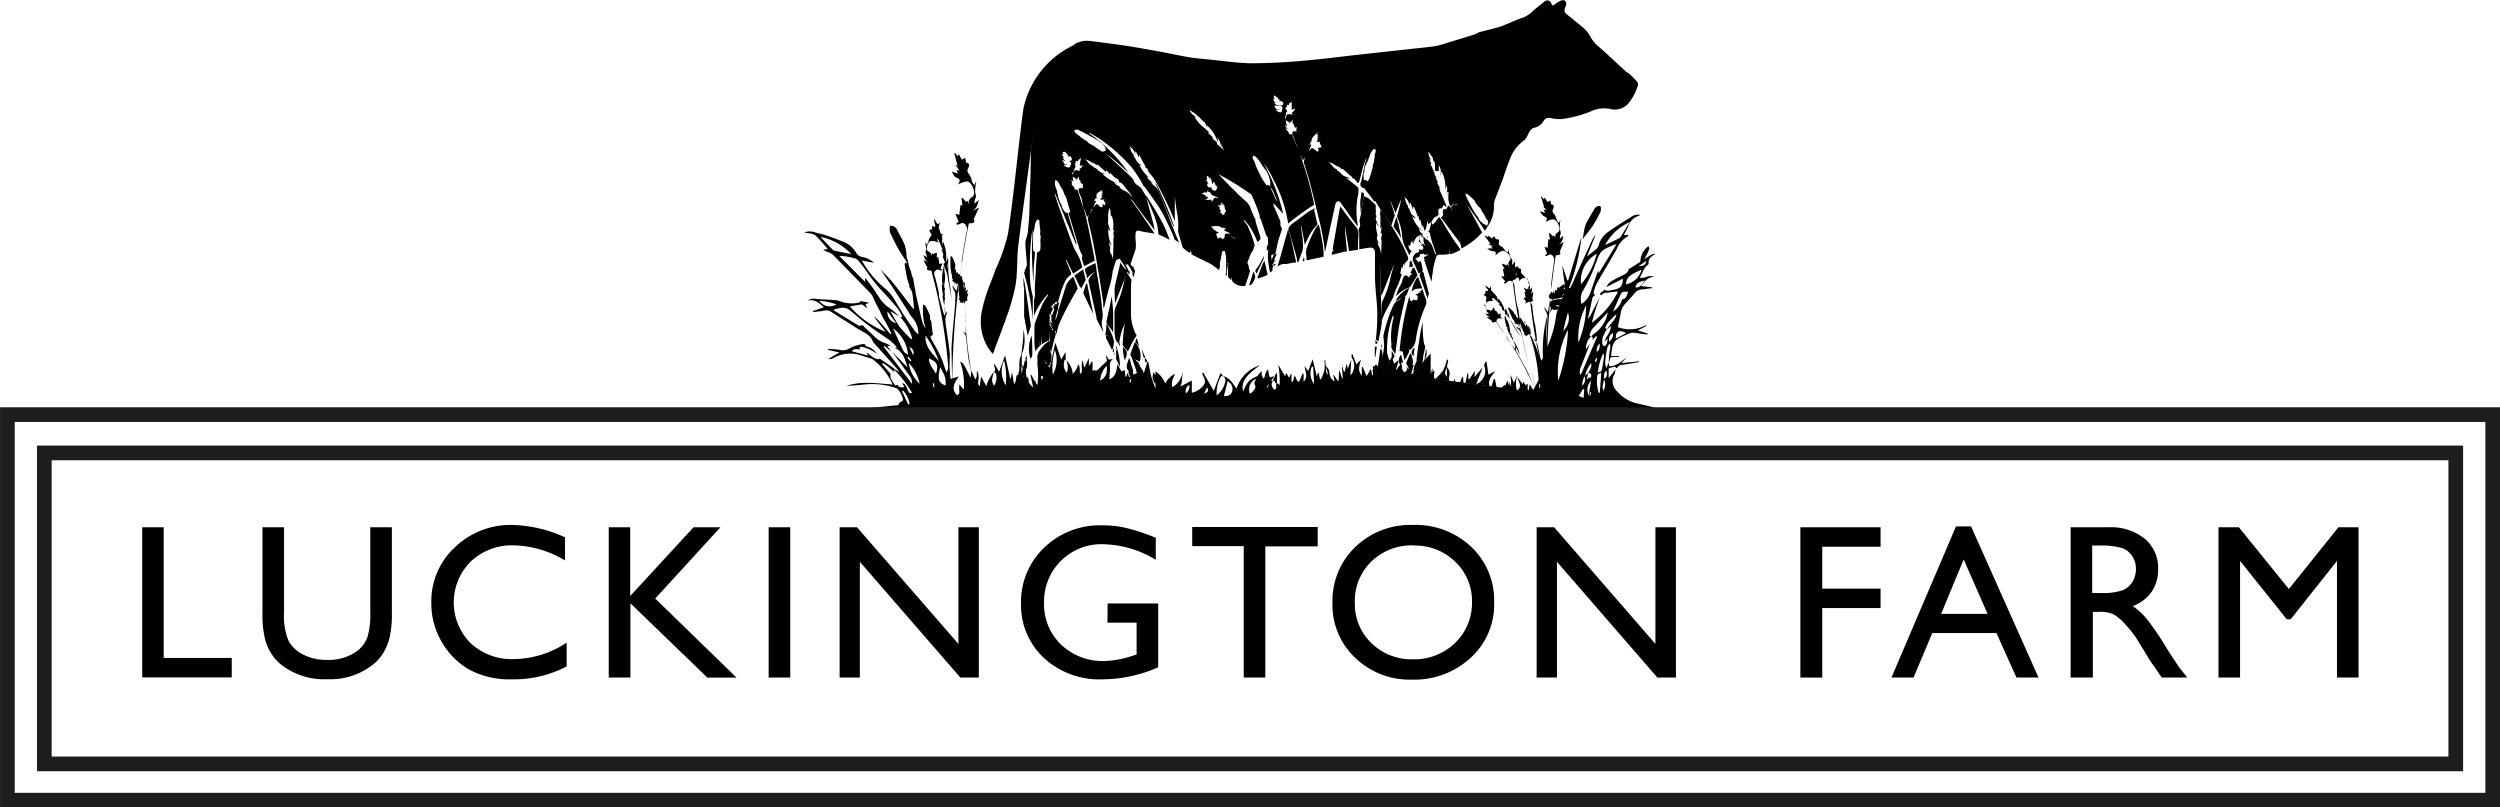 <svg xmlns="http://www.w3.org/2000/svg" viewBox="0 0 257.17 83.06"><defs><style>.cls-1{fill:none;stroke:#1d1d1b;stroke-miterlimit:10;stroke-width:1.51px;}</style></defs><title>Asset 2</title><g id="Layer_2" data-name="Layer 2"><g id="Layer_1-2" data-name="Layer 1"><path d="M97.64,39.29A53.51,53.51,0,0,0,95.8,27.83c-.43,0-.5-.08-.4-.28L95,26.76l.48.19c-.31-.22-.31-.22-.5-.72l.37.23a.84.84,0,0,0-.08-.32c-.12-.19,0-.36,0-.53a3.83,3.83,0,0,0-.13-.74h0l.17.29a.72.72,0,0,0,.19-.31,1.23,1.23,0,0,1,.16-.43c.14-.16.23-.28.06-.49s-.14-.32.17-.35l0-.34.28.11.21-.4.1.15.21-.24,0,0-.23.89.15-.09,0,0L96.4,24l.23-.05-.09.25.47-.16a1,1,0,0,1-.38.45c-.25.11-.27.21-.06.47a4.4,4.4,0,0,0-.48-.16c-.14,0-.32,0-.4,0a1,1,0,0,0-.36.82.32.32,0,0,0,.14.22c.22.12.38.25.3.51,0,0,0,0,0,0l.12-.3.1.08L96.3,26l.07,0,0,.51.15-.05.12.7.31-.08-.2.56.16.09,0,.1a.68.68,0,0,1-.29-.05.29.29,0,0,0-.4.08c-.23.24-.08.49,0,.75.13.51.25,1,.36,1.54,0,.22,0,.46.1.68.14.56.31,1.12.46,1.64l.3-.43a.68.68,0,0,1-.1.33,1,1,0,0,0-.13.46c.16,1.19.37,2.37.5,3.56Z"/><path d="M97.88,35.76c.1-1.76.31-3.52.44-5.28a1.48,1.48,0,0,0-.2-.66,1.23,1.23,0,0,1-.15-.49l.42.62c.16-.78.35-1.61.5-2.45.07-.33,0-.67.09-1,.12-.76.24-1.53.38-2.29.07-.38.25-.75-.06-1.1a.35.35,0,0,0-.52-.09,1,1,0,0,1-.38.09l0-.14.21-.15L98.28,22l.4.09.12-1,.2.07-.09-.74.1-.07.36.42.14-.12.17.42,0-.05c-.12-.38.07-.59.36-.78a.56.56,0,0,0,.17-.33,1.58,1.58,0,0,0-.53-1.19c-.1-.09-.34-.05-.51,0a3.68,3.68,0,0,0-.63.26c.26-.39.23-.55-.1-.68s-.38-.39-.53-.65l.62.2-.13-.36.31.07L98.31,17l0-.06.2.14-.34-1.3.06-.05.28.34.12-.22.3.57.36-.18.09.5c.41,0,.32.38.24.51-.2.32-.08.48.11.72a1.7,1.7,0,0,1,.23.62,1.24,1.24,0,0,0,.27.45l.21-.45,0,0a6.75,6.75,0,0,0-.13,1.09c0,.26.18.49,0,.78a1.85,1.85,0,0,0-.08.48l.47-.36c-.22.74-.22.74-.61,1.09l.62-.32-.55,1.2c.15.29.06.42-.5.43a87.81,87.81,0,0,0-1.71,17Z"/><path d="M97.78,29.74a15.72,15.72,0,0,1-.22-1.66,4.4,4.4,0,0,1,0-.73.45.45,0,0,0,0-.13l-.1.41h0a3.26,3.26,0,0,1,0-.33,1,1,0,0,0,0-.8l-.06.39h-.08A4,4,0,0,0,97,24.83l-.1.39h0c0-.1,0-.2,0-.3s.06-.42,0-.57a6.08,6.08,0,0,1-.29-.85l-.08.08,0,0a1,1,0,0,0,0-.3,8.78,8.78,0,0,0-.44-.79,2.3,2.3,0,0,0,.32,1.13l-.17-.26a4.21,4.21,0,0,0,.64,2l0,0-.14-.19,0,0,.26.57-.18-.12.17.42a.35.35,0,0,1,0,.33c0,.1.09.28.14.43s.15.16,0,.28,0,.2,0,.29a4.88,4.88,0,0,1,.41,1.48c.13.71.28,1.43.36,2.14Z"/><path d="M98.29,31.31c0-.49,0-1,0-1.46,0-.16,0-.32,0-.48h0a.08.08,0,0,1,0,0c0,.37.06.75.08,1.12"/><path d="M98.24,29.37a.49.49,0,0,1,0-.12s0-.08,0-.09c.29-.1.14-.33.13-.52a2.38,2.38,0,0,0,0-.46c0-.17,0-.35-.11-.51s0-.06,0-.08,0-.26,0-.39,0,0,0-.05c-.08-.22-.17-.44-.27-.65,0-.06-.09-.1-.14-.15s-.08.09-.08.13,0,.34,0,.51,0,.6.06.9a4,4,0,0,0,.11.47s0,0,0,0c-.06.2.07.37.14.55s.09.12.14.18a.41.41,0,0,1,0,.09c0,.05,0,.11,0,.16Z"/><path d="M94,30.39s0-.09,0-.14,0-.09,0-.1c.3-.16.1-.4.07-.61A2.89,2.89,0,0,0,94,29c-.07-.19,0-.41-.19-.57s0-.06,0-.09l-.12-.44a.11.11,0,0,0,0-.05c-.12-.23-.24-.47-.38-.7a.62.62,0,0,0-.18-.14c0,.05-.07.11-.07.16s.06.38.09.58.12.67.19,1a5.62,5.62,0,0,0,.19.53s0,0,0,0c-.05.24.12.42.22.61s.12.12.17.18l.08.1a.87.87,0,0,0,.07.17Z"/><path d="M95.73,34.83v-.14s0-.1,0-.11c.38-.11.17-.38.17-.59a2.5,2.5,0,0,0-.07-.54c0-.2,0-.41-.15-.6a.18.18,0,0,1,0-.1c0-.15,0-.3-.08-.45s0,0,0,0c-.12-.26-.23-.52-.37-.78,0-.06-.12-.11-.19-.17s-.1.1-.1.15,0,.4,0,.6.05.69.1,1a4.25,4.25,0,0,0,.15.56l0,0c-.09.23.08.43.18.64s.12.14.18.21l.08.11.06.19Z"/><path d="M99.65,37.06c-.12-.82-.19-1.65-.29-2.47a.57.57,0,0,0-.16-.27.56.56,0,0,1-.12-.2l.26.21c0-.38,0-.79,0-1.19,0-.16,0-.31-.06-.47,0-.37,0-.74,0-1.11,0-.18,0-.38-.14-.49a.16.16,0,0,0-.25,0c0,.05-.12.07-.17.1l0-.06.08-.1-.21-.32.2,0,0-.49h.11l-.12-.32,0-.05.21.14L99,29.9l.12.17,0,0c-.1-.16,0-.28.09-.42a.22.22,0,0,0,0-.17.58.58,0,0,0-.36-.46c-.06,0-.17,0-.24.07a2.94,2.94,0,0,0-.27.22c.08-.22,0-.28-.12-.29s-.21-.12-.31-.21h.31l-.09-.14.15,0-.26-.15,0,0,.1,0-.28-.53,0,0,.16.11,0-.12.19.21L98.5,28l.08.21c.2-.05.19.12.16.19s0,.24.13.31.11.17.16.25a.44.44,0,0,0,.17.16l.06-.23h0a2.89,2.89,0,0,0,0,.52c0,.11.14.2.09.35a.6.6,0,0,0,0,.23l.19-.23a.86.86,0,0,1-.19.59l.27-.25-.15.64c.1.11.06.18-.2.27a40.23,40.23,0,0,0,.8,8Z"/><path d="M97.28,32.53a10.94,10.94,0,0,0-.14-1.15,3.23,3.23,0,0,0-.15-.47s0-.05,0-.1l.13.25,0,0c0-.07-.05-.15-.08-.21A.71.71,0,0,1,97,30.3l.1.24,0,0a3,3,0,0,1-.19-1.42l.13.24h0c0-.07,0-.13-.07-.2a.85.85,0,0,1-.07-.38,3.29,3.29,0,0,0,0-.63l.07,0v0a.71.71,0,0,1,0-.2,4.75,4.75,0,0,1,.14-.63,1.89,1.89,0,0,1,0,.82l.06-.21a3.21,3.21,0,0,1-.07,1.44h0l.06-.16h0l-.06.44.09-.13c0,.13,0,.23,0,.33a.25.25,0,0,0,0,.22c0,.06,0,.21,0,.32s-.06.14,0,.19,0,.14,0,.2a3.92,3.92,0,0,0,0,1.08c0,.5.07,1,.14,1.5Z"/><path d="M98.92,31.16l0-.11s0-.07,0-.06c-.27,0-.19-.25-.22-.42a1.85,1.85,0,0,1-.06-.42c0-.16-.1-.3,0-.49a.14.14,0,0,0,0-.09l0-.36s0,0,0,0c0-.23.06-.45.1-.68a.76.76,0,0,1,.09-.18s.09.05.1.09.07.3.1.46.1.54.14.81,0,.31,0,.46a.1.1,0,0,1,0,0c.1.15,0,.35,0,.54a1,1,0,0,1-.08.2.45.45,0,0,0,0,.11s0,.1,0,.15Z"/><path d="M158.08,40.45a34.69,34.69,0,0,0-4.21-7.35c-.34.13-.42.09-.39-.08l-.55-.41h.43c-.3-.07-.3-.07-.57-.36l.35.06c0-.07-.07-.16-.14-.2s-.09-.25-.13-.37a2.46,2.46,0,0,0-.28-.46l0,0,.21.15a.54.54,0,0,0,.07-.27c0-.11,0-.23,0-.33s.11-.26-.07-.36-.19-.18,0-.29l0-.24h.24l.07-.33.12.08.1-.22h.05l0,.68.09-.11h0l-.18.32.17-.1v.19l.33-.23a.77.77,0,0,1-.19.42c-.17.14-.16.21.07.33a2.19,2.19,0,0,0-.42,0,.63.63,0,0,0-.31.12.71.71,0,0,0-.09.67.26.26,0,0,0,.17.11c.2,0,.36.07.36.27h0l0-.23.1,0,.14-.27h.07l.09.36.1-.08.27.44.22-.13,0,.44h.15v.08a1.14,1.14,0,0,1-.24,0,.26.26,0,0,0-.3.16c-.12.23.06.36.17.51q.35.48.66,1c.09.14.15.3.24.44.25.34.52.68.76,1l.14-.38a.46.46,0,0,1,0,.26c0,.11-.05.25,0,.34.42.78.87,1.53,1.26,2.31Z"/><path d="M157.42,38c-.35-1.23-.61-2.5-.93-3.74,0-.15-.2-.27-.32-.4a.76.76,0,0,1-.23-.29l.48.31c-.06-.58-.12-1.2-.2-1.82,0-.24-.13-.47-.17-.71-.1-.56-.18-1.12-.25-1.68,0-.28,0-.59-.32-.74a.31.31,0,0,0-.43.09,1.28,1.28,0,0,1-.28.16l-.07-.09.14-.16-.43-.47.34-.05-.16-.74.18,0-.26-.48.06-.07.39.18.08-.12.23.25,0-.05c-.19-.23-.09-.43.09-.64a.32.32,0,0,0,0-.27,1.06,1.06,0,0,0-.7-.67c-.1,0-.28.06-.41.13a4.26,4.26,0,0,0-.43.36c.11-.34.05-.44-.25-.44a1.06,1.06,0,0,1-.57-.3l.54,0-.19-.21.26,0-.47-.2,0-.05.19,0-.59-.79.05-.05.3.15,0-.18.37.31.25-.23.18.32c.34-.09.35.18.31.28-.08.28.06.36.27.47s.22.24.33.36a.78.78,0,0,0,.32.23l.06-.36h0a4,4,0,0,0,.17.78c.07.17.26.29.21.53a1,1,0,0,0,0,.34l.29-.37c0,.57,0,.57-.22.92l.41-.39-.14,1c.19.16.14.27-.3.44a56.06,56.06,0,0,0,2.77,12.12Z"/><path d="M155.89,33.87a11.37,11.37,0,0,1-.58-1.09,3.65,3.65,0,0,1-.14-.5s0,0-.06-.09v.32h0a1,1,0,0,1-.05-.24.67.67,0,0,0-.21-.54l0,.29-.06,0a2.53,2.53,0,0,0-.7-1.34l0,.3h0a1.66,1.66,0,0,0-.06-.21c0-.13-.05-.3-.16-.38a4.06,4.06,0,0,1-.43-.5l0,.08,0,0a.57.57,0,0,0-.1-.19,5.56,5.56,0,0,0-.54-.42c.05.3.32.46.52.68l-.19-.13a2.78,2.78,0,0,0,1,1.16l0,0-.16-.1,0,0,.35.32-.17,0,.24.24c.06.06.12.1.11.21s.13.17.21.26.16.06.1.18.05.14.11.18a3.29,3.29,0,0,1,.68.9c.27.46.56.9.8,1.37Z"/><path d="M156.67,34.8l-.39-1-.12-.33h0l0,0c.12.24.24.49.34.74"/><path d="M156.16,33.48a.24.24,0,0,1,0-.08s0-.06,0-.07c.2-.15,0-.27,0-.39a1.64,1.64,0,0,0-.14-.3c-.08-.11-.07-.25-.22-.33s0,0,0,0-.1-.17-.14-.26l0,0-.37-.37a.52.52,0,0,0-.15-.06s0,.08,0,.11.09.23.14.35.17.4.27.59a2,2,0,0,0,.2.3h0c0,.16.14.24.24.35l.15.08a.18.18,0,0,1,.07,0l.07.09Z"/><path d="M159.13,38.36c-.29-.52-.54-1.08-.83-1.61,0-.07-.12-.1-.19-.14a.45.45,0,0,1-.14-.11l.26.08c-.09-.26-.18-.54-.28-.82,0-.11-.12-.2-.16-.31l-.3-.75c0-.12-.05-.27-.22-.3a.16.16,0,0,0-.19.1,1.31,1.31,0,0,1-.11.12l0,0,0-.1-.25-.16.16-.07-.16-.32.08,0-.17-.19,0,0,.2,0,0-.07.13.08v0c-.11-.08-.09-.18,0-.31a.15.15,0,0,0,0-.13.45.45,0,0,0-.39-.21c-.06,0-.13.06-.18.11a2.12,2.12,0,0,0-.16.23c0-.18,0-.21-.16-.17a.48.48,0,0,1-.3-.06l.25-.09-.11-.07.11-.06-.23,0v0h.09l-.35-.29v0l.16,0v-.09l.2.09.09-.14.12.12c.14-.08.18,0,.17.09s.07.16.18.18.12.08.19.12a.3.3,0,0,0,.17.07v-.18h0a3.54,3.54,0,0,0,.16.34c.06.07.16.1.16.22a.47.47,0,0,0,.06.15l.09-.21a.61.61,0,0,1,0,.46l.15-.24,0,.47c.11,0,.1.11-.09.25A26.16,26.16,0,0,0,160,39.54Z"/><path d="M156.17,35.92a5.4,5.4,0,0,0-.4-.75,1.56,1.56,0,0,0-.23-.28.64.64,0,0,1,0-.07l.17.13,0,0-.12-.12a.44.44,0,0,1-.22-.33l.14.14,0,0a1.91,1.91,0,0,1-.49-.92l.16.13v0l-.09-.11c-.06-.08-.15-.16-.15-.25a3.19,3.19,0,0,0-.13-.44h.06v0a.56.56,0,0,1-.07-.13,2.49,2.49,0,0,1,0-.47,1.17,1.17,0,0,1,.19.56v-.16a1.93,1.93,0,0,1,.3,1h0v-.12h0l.06.32,0-.11c0,.09,0,.16,0,.23s0,.11.08.15.05.14.07.22,0,.11.06.13.06.08.06.13a2.6,2.6,0,0,0,.26.74c.15.33.3.67.48,1Z"/><path d="M157.13,34.52l0-.06-.05,0c-.22.09-.21-.11-.28-.22a.89.89,0,0,1-.15-.27c0-.11-.15-.18-.13-.33a.14.14,0,0,0,0-.06l-.12-.24v0c0-.16-.07-.32-.09-.49s0-.1,0-.15.08,0,.1,0a2.75,2.75,0,0,1,.19.28c.1.17.21.34.3.52a1.75,1.75,0,0,1,.12.32v0c.12.07.11.23.14.36s0,.11,0,.17v.08l0,.1Z"/><path d="M159.26,32.49a7,7,0,0,0,.27-.72c0-.11-.08-.24-.08-.37a1.21,1.21,0,0,1,.05-.42s.14-.05.25-.08c0,0-.07-.1-.12-.12q-.48-.13-.21-.51l.16-.25.11.16.1-.22.16.25,0-.39.2.07.09-.42h.05l0,.17.6-.42c.16.28.16.28-.1.54l.27-.05a1.36,1.36,0,0,1-.1.36c-.07.12-.2.21-.27.35l.21-.07c-.23.45-.74.31-1.12.43l0,.09a3.7,3.7,0,0,1,1.15-.09c-.22.22-.14.83-.86.59,0,.18.16.2.66.13-.5.39-.74.45-1.07.31l-.45.7Z"/><path d="M159,37c0-1.48.14-3,.19-4.45A1.34,1.34,0,0,0,159,32a.91.91,0,0,1-.14-.41l.37.51c.11-.66.24-1.36.34-2.07,0-.28,0-.57,0-.85.07-.65.16-1.3.25-1.94,0-.32.18-.64-.1-.93a.29.29,0,0,0-.44-.06,1,1,0,0,1-.31.09l0-.12.18-.13-.28-.68.34.07.06-.88.18.05-.11-.62.08-.06.32.34.11-.11.16.36,0,0a.53.53,0,0,1,.27-.67.39.39,0,0,0,.14-.29,1.3,1.3,0,0,0-.49-1c-.09-.08-.29,0-.43,0a3,3,0,0,0-.51.24c.2-.34.17-.47-.12-.57a1.28,1.28,0,0,1-.46-.53l.53.15-.13-.3.26,0-.39-.39,0,0,.17.1-.34-1.08.06,0,.24.28.1-.19.27.47.3-.16.09.41c.34,0,.27.32.21.42-.15.28-.05.42.13.61a1.89,1.89,0,0,1,.21.52,1,1,0,0,0,.24.37l.16-.38,0,0a4.79,4.79,0,0,0-.06.92c0,.22.16.41.05.66a1,1,0,0,0-.05.4l.38-.31c-.16.63-.16.63-.48.93l.51-.28-.42,1c.14.24.06.35-.41.38a74.64,74.64,0,0,0-.84,14.34Z"/><path d="M158.82,38.42c-.25-1-.44-2-.67-3a.93.93,0,0,0-.23-.34.69.69,0,0,1-.17-.25l.35.28c0-.47-.09-1-.15-1.45,0-.2-.09-.39-.12-.58-.07-.45-.13-.9-.19-1.35,0-.22,0-.46-.22-.6s-.21-.08-.31,0a1,1,0,0,1-.2.11l0-.07.09-.12-.3-.41h.24l-.12-.6h.13l-.18-.4,0-.06.27.18.06-.09.17.21,0,0a.37.37,0,0,1,.06-.49.29.29,0,0,0,0-.22.89.89,0,0,0-.5-.57c-.07,0-.2,0-.29.07a2.55,2.55,0,0,0-.3.26c.08-.27,0-.35-.18-.37s-.28-.15-.4-.27h.38l-.14-.18.18,0-.33-.18,0,0,.13,0-.42-.67,0,0,.22.15,0-.15.26.27.17-.16.14.26c.23-.05.24.16.22.25s0,.28.19.38a1.19,1.19,0,0,1,.23.31.8.8,0,0,0,.23.21l0-.29h0a3.34,3.34,0,0,0,.12.63c.05.14.18.25.15.43a.68.68,0,0,0,0,.28l.2-.27c0,.45,0,.45-.16.71l.3-.28-.1.75c.13.15.1.23-.21.33a51.28,51.28,0,0,0,2,9.78Z"/><path d="M141.48,36.72c.05-.35.1-.69.15-1.06l-.21,0c0,.14,0,.28,0,.42s0,.42,0,.62Z"/><path d="M134.1,26.48c0,.13-.08.25-.11.38l.18,0c0-.11,0-.22,0-.33Z"/><path d="M143.15,31.82a16.49,16.49,0,0,0-.83,2.64,1.51,1.51,0,0,0,0,.3,11.48,11.48,0,0,1,.07,1.17,4.39,4.39,0,0,0,.39,1.37,10.14,10.14,0,0,1,.49-4.82h.07a.93.93,0,0,1,0,.24,7.76,7.76,0,0,0-.21,2.67.76.76,0,0,1,0,.15c-.06.36.22.59.4.88.14-1,.24-2,.42-3s.42-1.94.64-2.91l-.27.09s0,0,0,0c.39-.12.45-.45.56-.74l.1-.24A2.89,2.89,0,0,0,143.55,31l0,0,.61-.35a1,1,0,0,1-.32.25C143.43,31.1,143.3,31.47,143.15,31.82Z"/><path d="M145.22,30c.28-.35.69-.3,1.09-.33l-.45-1.21A3.11,3.11,0,0,0,145.22,30Z"/><path d="M141.63,38.69a.75.75,0,0,0,.18.3c.12-.22-.05-.42-.13-.63A1,1,0,0,1,141.63,38.69Z"/><path d="M147.66,39.74v.09h.06S147.7,39.77,147.66,39.74Z"/><polygon points="141.36 37.22 141.36 37.22 141.36 37.22 141.36 37.22"/><path d="M146.19,37.73a.77.77,0,0,0-.13,1C146.11,38.35,146.15,38.06,146.19,37.73Z"/><path d="M146,35c-.13.71-.23,1.43-.29,2.15a3.4,3.4,0,0,0,.17.88,2.07,2.07,0,0,0,.51-1.13c0-.4.16-.8.22-1.2a.79.79,0,0,1,0-.09,1.28,1.28,0,0,1-.14-.37,10.17,10.17,0,0,1-.1-2.13C146.21,33.71,146.07,34.34,146,35Z"/><path d="M146.63,37.27a.22.22,0,0,0,0-.14.88.88,0,0,0-.09.2c-.08.76-.17,1.52-.23,2.28a1.5,1.5,0,0,0,0,.29h.19a.08.08,0,0,0,0,0C146.56,39,146.59,38.13,146.63,37.27Z"/><path d="M146.93,37.27c0,.39-.06.79-.1,1.18h0c.08-.25.16-.51.23-.77A1.32,1.32,0,0,1,146.93,37.27Z"/><path d="M146.34,29.77l-.2.07.14.07L146,30l.17.1-.26,0c0,.23-.21.1-.32.18l.32.21-.11,0c.06.13,0,.41-.09.41s-.19-.06-.29-.1l-.18.19c-.29-.06-.19-.32-.27-.5a31.43,31.43,0,0,0-1,5.64h.15c.16,0,.2.06.21.19s.1.47.16.74c.18-.32.35-.61.49-.91,0-.06-.06-.17-.07-.28l.14.14a1.61,1.61,0,0,0,.59-1.09,13.6,13.6,0,0,1,1-3.46,1,1,0,0,0,0-.81C146.52,30.43,146.44,30.11,146.34,29.77Z"/><path d="M147.37,38s0,0,0-.05,0,0-.05,0L147,39.17l.1,0Z"/><path d="M135.25,21.42a7.5,7.5,0,0,0-.74.42l-1.66,1.24c-.08.06-.13.16-.21.23a.3.3,0,0,0-.07.33c.28,1,.56,1.94.83,2.91,0,.12,0,.27.08.41l.1,0,0-.07c.12-.3.21-.61.34-.9a2.26,2.26,0,0,0,.09-1.12c0-.5-.12-1-.18-1.5a.25.25,0,0,1,0-.18,18.22,18.22,0,0,1,.38,2l.3-.62a4.77,4.77,0,0,1,1-1.45.13.13,0,0,0,0-.11l-.33-1.45S135.28,21.47,135.25,21.42Z"/><path d="M111.75,29.15c-.11.32-.23.63-.32,1,.18.39.36.77.55,1.16s.32.65.49,1c-.21-1-.42-2-.63-3.09Z"/><path d="M108.42,40.23a1.26,1.26,0,0,0,.19,0c0-.17-.08-.3-.12-.43l-.08-.08h0C108.41,39.92,108.41,40.07,108.42,40.23Z"/><path d="M108.74,41.54v0h0Z"/><path d="M108.4,40.31c0,.18-.06.36.14.54,0-.13,0-.24.08-.34S108.59,40.28,108.4,40.31Z"/><path d="M108.32,41.59c0-.12,0-.23,0-.35s.07-.5-.19-.73c-.06.4-.12.76-.17,1.11Z"/><path d="M108.26,40.55v-.48h-.06C108.23,40.22,108,40.37,108.26,40.55Z"/><path d="M146.06,26.81l-.14.2c-.14-.18-.22-.52-.61-.27l.61,1.39.37-.18a.32.32,0,0,0,.06-.18,6.38,6.38,0,0,0-.15-.76C146.19,26.94,146.11,26.88,146.06,26.81Z"/><path d="M143.07,23.11c-.33-.53-.7-1.05-1.06-1.58,0,.26-.06.5-.09.74h0L142,22h0v1h0a.82.82,0,0,1,0,.22,1.42,1.42,0,0,0,0,.29l.06-.12h.06l-.1.68.09-.07h.05c0,.21-.07.42-.11.64l.07,0c0,1-.09,1.91-.09,2.86s0,1.91.06,2.87h.05l1.29-3.25h0c-.08.28-.15.55-.23.82a9.08,9.08,0,0,0-.22.9,9.32,9.32,0,0,1-.75,2.09,1.22,1.22,0,0,0-.09.42c0,.5,0,1,0,1.51a.18.18,0,0,0,0,.13c.09-.24.17-.49.28-.72.25-.48.52-1,.77-1.45a1.33,1.33,0,0,0,.18-.38,4.18,4.18,0,0,1,.38-1c.19-.39.3-.81.45-1.21l-.16-.1c.05-.25.1-.48.15-.71a1.74,1.74,0,0,0,.18.22c-.15-.19,0-.36,0-.55l.1.3v-.25l0,0a3.4,3.4,0,0,1,.26-.29c.16-.15.18-.33,0-.63C144.34,25.19,143.71,24.14,143.07,23.11Z"/><path d="M145,27.21a.69.69,0,0,1-.07.3l.16-.11,0,.11.28-.13-.21-.6C145,26.93,145,27,145,27.21Z"/><path d="M114.81,35.53h0l0,.39h.12Z"/><path d="M133.34,27c-.34,0-.67.1-1,.16h0l-.13,0-.14,0h-.08a1.28,1.28,0,0,0-.59.27v0c.42-1.28.72-2.58,1.12-3.87.09.32.2.65.28,1C133,25.39,133.15,26.18,133.34,27Z"/><path d="M146.54,37.09a1.7,1.7,0,0,0,.22-.79c0-.13,0-.26-.07-.39-.06.39-.11.77-.16,1.14C146.53,37.06,146.54,37.08,146.54,37.09Z"/><path d="M135.85,24c0-.29-.13-.57-.2-.92-.13.16-.23.27-.31.39a12.91,12.91,0,0,0-.94,2.12,1.67,1.67,0,0,0,0,.8c0,.13,0,.26,0,.39l.86-.18.9-.2c0-.16,0-.32,0-.48C136.09,25.27,136,24.63,135.85,24Z"/><path d="M146.41,28s-.08-.06-.12-.08h0c-.33.2-.28.44-.15.75.27.69.49,1.39.72,2.08,0-.2.1-.39.13-.59-.18-.6-.32-1.21-.48-1.82A2.19,2.19,0,0,0,146.41,28Z"/><path d="M114.42,34.06l.09.13h0V32.65c0-.06,0-.12,0-.18,0-.67-.08-1.34-.15-2-.06.32-.12.64-.19,1l-.33,1.49a.53.53,0,0,0,.11.49A5.74,5.74,0,0,1,114.42,34.06Z"/><path d="M140,21.82c.1-.57.2-1.15.31-1.72,0-.22,0-.27-.27-.33,0,.35-.09.69-.11,1A11.3,11.3,0,0,0,140,22C140,21.91,140,21.87,140,21.82Z"/><path d="M137,26.21h0l.44-.1a.14.14,0,0,1,0-.06s0,0,0,.06c.34-.09.67-.18,1-.24l.12,0c-.09-.89-.18-1.77-.21-2.66l.42,2.62.92-.14c0-.51,0-1,.06-1.52a1.15,1.15,0,0,0-.33-.91c-.3-.36-.58-.74-.87-1.11l-.69-.93c0,.12,0,.21-.06.3-.13.78-.27,1.55-.4,2.33-.1.57-.21,1.15-.3,1.72,0,.06,0,.13.06.19s-.11.08-.12.13S137,26.1,137,26.21Z"/><path d="M139.82,23.79c0,.62,0,1.24,0,1.86.35-.06.7-.13,1.05-.17s.58.09.57.58c0,.75,0,1.51,0,2.26,0,1.18.17,2.35.23,3.52a21.31,21.31,0,0,1-.14,3.09l.26.19c.12-.61.26-1.2.34-1.8a7.22,7.22,0,0,0,0-1.23c-.11-1.67-.12-3.34-.07-5,0-.25,0-.5,0-.76a1.82,1.82,0,0,0-.23-1,1.77,1.77,0,0,1-.12-.41l.06,0,.18.31h0a1,1,0,0,0-.11-.25c-.14-.23-.29-.44-.15-.72a.21.21,0,0,0,0-.11c-.05-.23-.09-.45-.14-.67a.08.08,0,0,1,0,0c0-.18,0-.36,0-.56l.21.32.05,0c0-.06-.07-.12-.1-.19a5.31,5.31,0,0,1-.2-.56c0-.05.05-.11.07-.17s0-.07,0-.11-.11-.28-.06-.32,0-.22,0-.32a2.52,2.52,0,0,1,0-.37s0-.08,0-.1c-.25-.24-.48-.48-.74-.69a3.2,3.2,0,0,0-.49-.24c-.09.52-.17,1-.26,1.54,0,.3-.11.6-.16.89a.57.57,0,0,0,0,.26.7.7,0,0,1-.1.68c0,.05,0,.2,0,.27a5.62,5.62,0,0,0,.44.53l-.05,0C140.16,24.15,140,24,139.82,23.79Z"/><path d="M141.75,37.59c-.07.38.17.7.24,1.1a.94.94,0,0,0,.3-.74c-.06-.47,0-1-.07-1.42,0-.21-.08-.41-.12-.62H142Z"/><path d="M141.73,35.32l-.24-.38c0,.14,0,.29,0,.44Z"/><path d="M106.52,39.62V39.2h-.06C106.33,39.33,106.44,39.48,106.52,39.62Z"/><path d="M106.42,38.06v.7h0v-.7Z"/><path d="M142.17,35.29c0,.16-.17.32,0,.5Z"/><path d="M114.39,36a1.84,1.84,0,0,0,.19-.92,2.82,2.82,0,0,0-.18-.61c-.16-.37-.34-.73-.52-1.1h-.07c0,.38-.06.75-.1,1.14H114v0l-.23.06v.2l.51,1A2.14,2.14,0,0,0,114.39,36Z"/><path d="M106.86,39.76a1.52,1.52,0,0,0,0,1.25A3.1,3.1,0,0,0,106.86,39.76Z"/><path d="M107.22,40.9h0a9.32,9.32,0,0,0,.65-.9,3.74,3.74,0,0,0,.17-.62,1.7,1.7,0,0,1-.28-1.13c0,.11-.07.23-.09.34s.06.08.07.1a.53.53,0,0,0-.13.19C107.49,39.55,107.36,40.23,107.22,40.9Z"/><path d="M113.37,31.79c-.05-.49-.09-1-.17-1.48-.12-.8-.26-1.6-.4-2.4,0-.26-.07-.53-.11-.84-.3.14-.57.26-.82.4s-.3.17-.21.49c0,.11.08.21.11.32s0,.21.08.34a1.8,1.8,0,0,1,.84-.66,1.83,1.83,0,0,0-.69.77.51.51,0,0,0,0,.32c.26,1.19.53,2.37.79,3.56,0,.09,0,.18.05.28l.33.65.33.62a3.13,3.13,0,0,0-.1-.44,1.64,1.64,0,0,1,0-.93A2.81,2.81,0,0,0,113.37,31.79Z"/><path d="M143.74,39.29h.09a6.77,6.77,0,0,0,.22-.77.92.92,0,0,0-.05-.36,3,3,0,0,0-.16-.48A11,11,0,0,0,143.74,39.29Z"/><path d="M144.71,37.93c.09.29.18.58.27.89.12-.17-.06-.79-.32-1.17A.87.87,0,0,1,144.71,37.93Z"/><path d="M145.53,35.74c-.39.36-.42.54-.13.92C145.44,36.34,145.48,36.05,145.53,35.74Z"/><path d="M144.3,38.38c0,.24.11.47.17.71l.15-.07a2.26,2.26,0,0,0-.25-.65Z"/><path d="M144.24,39.2a1,1,0,0,1,0-.17.93.93,0,0,0-.08.2Z"/><path d="M145.05,36.38l-.39.94a.09.09,0,0,0,0,.07l.55,1.06c0-.28,0-.52.07-.77a3.05,3.05,0,0,0,.06-.6,6.06,6.06,0,0,0-.19-.7Z"/><path d="M144.13,36.49a.87.87,0,0,0,.08,1.26c0-.07-.05-.14-.07-.22s0-.14,0-.22l.16,0a.58.58,0,0,0,0-.14Z"/><path d="M145,28.57a1.11,1.11,0,0,1-.16-.11c-.17-.19-.39-.17-.48.07s-.13.44-.22.65-.2.36-.28.55-.18.48-.28.76a7.86,7.86,0,0,1,.68-.58,6.31,6.31,0,0,1,.64-.31.46.46,0,0,0,.2-.16c.23-.35.45-.71.67-1.07a.26.26,0,0,0,0-.19c-.1-.24-.21-.47-.31-.68l-.29.19.12,0-.21.38.19.09C145.19,28.32,144.9,28.29,145,28.57Z"/><path d="M147.83,39.73c0-.21-.06-.42-.1-.68C147.61,39.48,147.64,39.66,147.83,39.73Z"/><path d="M143.16,36.08v1C143.54,36.57,143.55,36.73,143.16,36.08Z"/><path d="M145.76,38.62a1.67,1.67,0,0,0-.17,1.14l.35.1A3.17,3.17,0,0,0,145.76,38.62Z"/><path d="M142.45,37.09c0,.14,0,.29,0,.44a3.79,3.79,0,0,0,.07.45C142.78,37.66,142.48,37.38,142.45,37.09Z"/><path d="M143.09,38.07a1.85,1.85,0,0,0,.08.93l.06.31h.2v-2C143.31,37.57,143.18,37.82,143.09,38.07Z"/><path d="M105.65,40.25c.15.41.23.84.36,1.29.31-.68-.11-1.3-.08-1.95l-.09,0C105.55,39.77,105.55,40,105.65,40.25Z"/><path d="M114.46,36.14s0,.07.05.1.12-.17.06-.49C114.53,35.88,114.5,36,114.46,36.14Z"/><path d="M105.38,34.61c0-.23-.06-.48-.1-.72,0,1-.14,1.92-.25,2.87,0-.16.09-.31.13-.47A3.56,3.56,0,0,0,105.38,34.61Z"/><path d="M107.09,40.1c.09-.43.18-.84.28-1.25A1,1,0,0,0,107.09,40.1Z"/><path d="M107.82,40.67l0,0c-.15.29-.29.59-.44.91l.27.09h.06C107.72,41.3,107.77,41,107.82,40.67Z"/><path d="M115.25,27h0c-.07.33-.14.66-.22,1-.12.52-.26,1-.36,1.55a2.9,2.9,0,0,0,0,.66c0,.31,0,.63.05,1l.25-.7c.3-.77.61-1.54.92-2.31a.38.38,0,0,0,0-.43C115.58,27.54,115.42,27.27,115.25,27Z"/><path d="M110.52,28.33l.51,1.06c0,.08.12.15.17.23l0,.1.47-.88a.27.27,0,0,0,0-.12l-.25-1Z"/><path d="M129.67,27a4.38,4.38,0,0,1-.4.62c-.16.21-.18.27,0,.52l.4-.85c.09-.2.2-.39.29-.6a3,3,0,0,0,.07-.32H130C129.86,26.62,129.78,26.83,129.67,27Z"/><path d="M129.77,27.44c-.12.32-.24.65-.37,1a.23.23,0,0,0,0,.2,5.2,5.2,0,0,0,1-.37c-.11-.47-.21-.94-.32-1.42C129.94,27,129.85,27.24,129.77,27.44Z"/><path d="M128.49,29.36a.54.54,0,0,0,.41-.32,1.25,1.25,0,0,1,.08-.12c0-.09.07-.17.1-.26s.1-.26-.13-.74C128.8,28.41,128.64,28.89,128.49,29.36Z"/><path d="M116,28.17l-.11-.12c-.07.23-.14.44-.19.65-.12.47-.22,1-.36,1.43s-.32.86-.5,1.29a2,2,0,0,0-.19,1c0,.53,0,1.06,0,1.58a4.45,4.45,0,0,0,.08.81.88.88,0,0,0,.17.35c0,.07.14.09.24.15a5.62,5.62,0,0,1,.59-2.06,5.17,5.17,0,0,0-.11.54c-.06.56-.11,1.12-.14,1.67,0,.06.08.13.13.2l.41.51c.19-.39.38-.78.58-1.16.08-.15.19-.29.28-.43s-.12-.3-.16-.46a5.31,5.31,0,0,1-.38-1.63c0-.88,0-1.76,0-2.64a7.59,7.59,0,0,1,.06-1.07Z"/><path d="M105.9,32.53c-.12-.9-.24-1.81-.38-2.71-.06-.42-.14-.83-.23-1.24a2.55,2.55,0,0,0,0,.48c0,.18,0,.36.06.54,0,1,0,2,0,2.94.12.67.24,1.31.37,2,.11-.35.22-.65.32-1a.17.17,0,0,0,0-.1C106,33.16,105.94,32.85,105.9,32.53Z"/><path d="M105,39.89a.61.61,0,0,0,0-.19c0-.38-.07-.76-.1-1.14,0-.22,0-.45,0-.68,0,0,0,0,0,0a.24.24,0,0,0,0,.08,2.78,2.78,0,0,0-.08,1.8l.16.33Z"/><path d="M130.48,25.07a.86.86,0,0,0-.14.74l.13-.17a5.09,5.09,0,0,0,.06,1.7,3.48,3.48,0,0,0,.13.69c.08-.05.16-.12.24-.18a.3.3,0,0,1,0-.13A11.73,11.73,0,0,0,130.48,25.07Z"/><path d="M106.5,35.9a.3.3,0,0,0,0,.13s0-.09,0-.17S106.5,35.88,106.5,35.9Zm.33-.91.2.52,0,0C107,35.32,106.92,35.16,106.83,35Zm.26-.89,0,1.33s0,0,0-.06C107.15,35,107.13,34.52,107.09,34.1Zm.8-.22,0,1.11h0C108,34.61,107.92,34.25,107.89,33.88ZM108,36v0c0-.2,0-.42,0-.62a2.85,2.85,0,0,0,0-.29l0,0-.1,0a.67.67,0,0,0-.16.12h0a1.69,1.69,0,0,0-.46.42.07.07,0,0,0,0,0h0v0a4.4,4.4,0,0,0-.38.5,1.12,1.12,0,0,0-.18.79,2.18,2.18,0,0,1,0,.29c0,.51.07,1,.12,1.51a.38.38,0,0,1,.1,0l.07,0a1.77,1.77,0,0,0,.3-.06l.07,0h.06a.25.25,0,0,0,.12-.11c.08-.26.15-.51.22-.78h0v0a.13.13,0,0,0,0-.07h0v0h0s0-.06,0-.08,0,0,0,0,0-.07-.06-.09l0,0a1.13,1.13,0,0,0-.13-.2l-.17-.25h0s0,0,0,0l-.07-.07,0,0,0,0h0a.2.2,0,0,1,.07.06h0l.23.25.19.21v0l0,0,.06.06a.17.17,0,0,0,.06.06s0-.06,0-.09.1-.27.14-.39,0,0,0,0a3,3,0,0,0,.06-.32,2.21,2.21,0,0,0,0-.25.43.43,0,0,0,0-.11A2.58,2.58,0,0,0,108,36Zm2.17-31.17-3.61,6.58c-.16,1.15-.31,2.28-.46,3.42,0,.26,0,.53,0,.79.17-1.19.33-2.39.5-3.59l4.08-7.42Zm.25,23.64a2,2,0,0,0-.79,1c-.24.79-.48,1.56-.73,2.35a2.41,2.41,0,0,1-.08.25.23.23,0,0,1,0,.11s0,0,0,.06,0,0,0,0c-.07.24-.16.47-.25.72,0-.26.08-.51.14-.75,0-.06,0-.14.06-.21s.06-.22.08-.32,0,0,0,0a.5.5,0,0,1,0-.12,2.27,2.27,0,0,1,.06-.25,1.59,1.59,0,0,1,.06-.3l0,0a.87.87,0,0,1-.13.15l-.06-.09c0,.09-.08.16-.13.25l-.17-.06a1.52,1.52,0,0,1,0,.21c-.19,0-.13.17-.09.22s.06.2,0,.3a.73.73,0,0,0-.09.26.4.4,0,0,1-.11.2l-.12-.17h0a3.13,3.13,0,0,1,.1.44c0,.1-.07.22,0,.32a.47.47,0,0,1,.06.19l-.23-.12c.13.29.13.29.33.42l-.31-.11c.09.15.2.3.31.48-.06.13,0,.17.27.16a3.82,3.82,0,0,0,.13.36.32.32,0,0,1,0-.14c0-.07,0-.14,0-.21h0c.08-.23.11-.48.2-.69v0c.31-.69.63-1.38,1-2.05s.62-1.12.94-1.66c0,0,0,0,0,0Zm6.19-1.1s-.06.06-.1.08l-.25-.31a.65.65,0,0,0,0,.15l-.23-.17,0,0,.39.73-.14-.05,0,0,.34.23h-.2a.77.77,0,0,1,.13.2h-.1l.19.27a6.06,6.06,0,0,1,.13-.67,0,0,0,0,1,0,0C116.61,27.67,116.6,27.5,116.58,27.33ZM131,27a.07.07,0,0,1,0,.05l0-.05Zm0,.18a.93.93,0,0,1,0,.23,3.19,3.19,0,0,0,.26-.26Zm0-.38.39-.74,0,0-.22.17a.48.48,0,0,0,0-.14l-.22.26c0,.2.07.41.09.6a1.73,1.73,0,0,0,.2-.14s0,0,0,0A.42.42,0,0,0,131,26.8Zm12.81-3.87c-.05-.21-.1-.42-.14-.62a5.84,5.84,0,0,0-.32,1c.09.13.17.25.27.38s.36.53.53.82C144.05,24,143.94,23.47,143.84,22.93Zm-.06-.86,0,.11a1.26,1.26,0,0,1,.12.29l.44-1.85A13.25,13.25,0,0,0,143.78,22.07ZM146.27,25l-.06.05h.15Zm.51-.69a.16.16,0,0,1,0,.07.5.5,0,0,0,.13.12A1.27,1.27,0,0,0,146.78,24.27Zm.66,1.3a1.76,1.76,0,0,0-.6-.94.58.58,0,0,1-.1-.12.77.77,0,0,1,0,.15l-.31-.42c0,.67,0,.67.22,1.06l-.27-.27-.15.12-.09.08.11,0h.07l.09.14,0,.14a.23.23,0,0,1-.07.11c-.07.06-.16.06-.28,0a.4.4,0,0,0-.11,0c0,.08.08.16.05.18a1.14,1.14,0,0,1-.25.18s-.07,0-.09,0a1.68,1.68,0,0,0-.24.29.54.54,0,0,0-.07.45c.17-.09.3-.2.45-.26s.25-.05.26-.22.11-.12.17-.19a.24.24,0,0,0,.05.09.2.2,0,0,0,.07-.06l0,0a.18.18,0,0,0,.09-.06l.07.14.49,0a.08.08,0,0,1,0,0l-.31.11s0,0,.05,0l-.21.12,0,0h.17v0h0l-.22,0a.42.42,0,0,1,0,.17l.24.08v0l-.24,0c.06.17.11.33.16.49v0c.05.12.08.23.12.34.16.49.33,1,.49,1.46l.06-.39h0s0-.08,0-.11v0h0l.06-.35h0a6.21,6.21,0,0,1,.31-1.47.63.63,0,0,1,.07-.22c0-.06.06-.07.08-.12C147.61,26.15,147.53,25.85,147.44,25.57Zm2.1-3.67-.07,0a.21.21,0,0,0,0,.07l.07,0S149.54,21.91,149.54,21.9Zm.58,2.53c0-.17-.05-.34-.07-.51s-.08-.17-.11-.25-.08-.4-.14-.59l-.17-.51s0-.05,0-.07l-.17-.48a.16.16,0,0,0,0-.09l0,0a5.12,5.12,0,0,0-.21-.59c-.1-.08-.17-.16-.26-.24-.07.11-.15.26-.21.37-.37-.08-.39.23-.36.36a.39.39,0,0,1-.2.5l.6.79,1.51,2C150.22,24.91,150.16,24.67,150.12,24.43Zm-.69-2.62c.2-.29.39-.56.56-.83l0-.06-.34.21a1.24,1.24,0,0,1,0-.22c-.12.1-.24.22-.35.33a.08.08,0,0,1,0,.05Zm.07.18.07,0s0-.05,0-.06l-.07,0A.21.21,0,0,0,149.5,22Zm.17.51h0Zm.29-1.58-.34.21a1.24,1.24,0,0,1,0-.22c-.12.1-.24.22-.35.33a.08.08,0,0,1,0,.05l.18.52c.2-.29.39-.56.56-.83Zm.2,4.59c-.38-.52-.73-1-1.07-1.58-.12-.18-.23-.35-.33-.53l-.36-.61c-.09-.16-.2-.32-.3-.47l-.06,0c-.15.09-.25.3-.37.45a.88.88,0,0,1-.35.29l-.06-.42h0a5.69,5.69,0,0,1-.2.93,1.82,1.82,0,0,1-.15.23c.22.07.18.24.22.38s.09.37.15.55c0,0,0,0,0,.05s0,0,0,0c.06.17.13.33.19.5l.32,1a.51.51,0,0,1,.23-.12l.13,0,.32,0a5.42,5.42,0,0,0,.58-.06,4.23,4.23,0,0,1,.05-.5,1.93,1.93,0,0,1,0-.24,1.41,1.41,0,0,0,0,.21c0,.17,0,.34,0,.52a.5.5,0,0,1,.13,0h.06a6.58,6.58,0,0,0,.94-.42Z"/><path d="M105.18,39c.16-.42.34-.85.46-1.28a2.47,2.47,0,0,0,0-.66c-.13,0-.21,0-.24.13-.09.39-.21.77-.28,1.16a2.44,2.44,0,0,0,.07.65Z"/><path d="M118.86,18.87c.62,1.47,1.23,2.95,1.85,4.43l.07,0a35.77,35.77,0,0,0-1.86-4.43Z"/><path d="M105.57,36.5h0c0,.16-.07.32-.11.49h.2Z"/><path d="M105.55,39.41c.34-.13.33-.1.17-.7C105.67,38.94,105.61,39.17,105.55,39.41Z"/><path d="M105.42,41a1.27,1.27,0,0,0,.34.41,5.52,5.52,0,0,0-.3-1.31A5.43,5.43,0,0,0,105.42,41Z"/><path d="M106,36.91a.7.7,0,0,0,.19-.49c0-.61,0-1.23-.07-1.89A3.49,3.49,0,0,0,106,36.91Z"/><path d="M117.25,37.47l-.17.24.17.22Z"/><path d="M117.59,38.05a.31.31,0,0,0,0,.5Z"/><path d="M117,38.54a.44.44,0,0,0,0-.73C116.76,38.06,117,38.28,117,38.54Z"/><path d="M116.92,39.78a5,5,0,0,0-.18,1h0A.89.89,0,0,0,116.92,39.78Z"/><path d="M115.21,37.71a5.87,5.87,0,0,0-.28-1.78.29.29,0,0,0-.13.3,3,3,0,0,1,0,.67h0c.13.27.26.54.38.81Z"/><path d="M116.65,38.53a2.37,2.37,0,0,0-.28.89C116.8,39.11,116.81,39.09,116.65,38.53Z"/><path d="M116.49,37c.14.2.1.53.49.58,0-.07.12-.14.2-.24l-.64-.4Z"/><path d="M114.65,36.53v-.24a.65.65,0,0,0-.08.09Z"/><path d="M115.53,35.69a3.72,3.72,0,0,0,.18,1.37C116,36.4,116,36.13,115.53,35.69Z"/><path d="M116.13,36.86c-.09.4-.38.78-.11,1.21a.53.53,0,0,0,.11.09c-.15.22.12.43.12.66.12-.28.4-.5.27-.85s-.22-.74-.33-1.11Z"/><path d="M115,35.23l.17.37C115.22,35.41,115.23,35.29,115,35.23Z"/><path d="M117.36,39.34h0l.12-.57-.12,0C117.39,38.94,117.37,39.14,117.36,39.34Z"/><path d="M118.45,38.11l0-.12,0-.06,0,.17Z"/><path d="M118.58,38.69a.46.46,0,0,0,0,.28c.07.18.15.35.23.51a1.22,1.22,0,0,0,.22-.73,5.58,5.58,0,0,1-.39-.46A2.6,2.6,0,0,0,118.58,38.69Z"/><path d="M117.87,37.32a.32.32,0,0,0,.13-.18l-.15-.3C117.71,36.92,117.74,37,117.87,37.32Z"/><path d="M116.28,36.44c0,.14.19.43.33.48l.64.26a2.06,2.06,0,0,0-.51-2C116.58,35.64,116.42,36,116.28,36.44Z"/><path d="M116.93,35.34a3.61,3.61,0,0,1,.25.3l0,0c-.07-.27-.15-.54-.23-.83C116.77,35,116.76,35.15,116.93,35.34Z"/><path d="M119.33,40.05c-.16.29-.13.43,0,.88h.07Q119.39,40.5,119.33,40.05Z"/><path d="M118.45,39.45l-.08,0,.31,1.22C118.83,40.21,118.54,39.85,118.45,39.45Z"/><path d="M117.74,36.81s0,0,.07-.05c-.13-.28-.25-.57-.36-.86a6,6,0,0,0,.22.93Z"/><path d="M120,40.21h0l0-.08Z"/><path d="M110.62,4.57,106.54,12c-.17,1.2-.33,2.4-.5,3.59-.43,3.22-.88,6.43-1.29,9.66-.16,1.36-.06,2.76-.29,4.12a21.12,21.12,0,0,1-1,3.46c0,.13-.1.28-.14.42h0a1.89,1.89,0,0,0-.09.21c-.29.82-.61,1.64-.93,2.5,0,.15-.11.31-.17.46l-.19-.24a3,3,0,0,1-.27-.38h0a.58.58,0,0,1-.11-.15,1.34,1.34,0,0,1-.06-.12A5.23,5.23,0,0,1,101,32a16.23,16.23,0,0,1,.94-3h0c.08-.24.18-.46.26-.7s.1-.25.15-.39a0,0,0,0,1,0,0s0,0,0-.06A18.46,18.46,0,0,0,103.7,24c.63-4.26,1-8.56,1.57-12.8a9.34,9.34,0,0,1,4.87-6.4Z"/><path d="M168.47,8.49a8.88,8.88,0,0,0-.73-.78c-.16-.15-.36-.25-.53-.39-.88-.81-1.76-1.64-2.66-2.44a3.76,3.76,0,0,1-.89-1,3.52,3.52,0,0,0-.58-.83c-.47-.44-1-.83-1.48-1.24s-.89-.47-.5-1.25c0,0,0,0,0-.06.07-.36-.17-.58-.52-.44a2.84,2.84,0,0,0-.68.42c-.15.1-.24.12-.3-.08a.44.44,0,0,0-.73-.24L157.83,1a3.64,3.64,0,0,1-1.07.78c-.58.18-1.12.43-1.67.66-.3.11-.58.26-.88.34-.65.19-1.32.34-2,.52-.2.06-.37.19-.57.26l-3,.92a7,7,0,0,1-1.07.28c-.84.11-1.66.19-2.5.28L139,5.71c-1.4.16-2.81.35-4.22.47a62.54,62.54,0,0,1-6.27.33l-1.15-.07c-1-.09-1.93-.21-2.89-.31-.72-.08-1.44-.12-2.14-.24-1.06-.18-2.12-.42-3.18-.61s-2.24-.41-3.37-.58-2.34-.32-3.5-.47a2.71,2.71,0,0,0-1.64.25,4.35,4.35,0,0,1-.52.29v0l.48-.22L106.54,12c-.17,1.2-.33,2.4-.5,3.59,0,1.91-.08,3.8-.14,5.69,0,.83-.08,1.66-.16,2.48,0,.41-.25.82-.26,1.22,0,.7.11,1.41.15,2.11a.68.68,0,0,1-.07.4,2.94,2.94,0,0,0-.21.61,25.28,25.28,0,0,1,.89,4.82l0-.06c0-.79,0-1.59,0-2.39,0,0,0,0,0,0a8.29,8.29,0,0,1-.3-2.17,31.56,31.56,0,0,1,.16-4,4,4,0,0,1,.12-.62,33.46,33.46,0,0,0,.1,5.39.25.25,0,0,0,0-.15c0-.25,0-.51,0-.76,0-.64.08-1.28.13-1.93,0-.15.09-.3-.12-.4,0,0-.06-.11-.07-.17,0-.23,0-.47,0-.71a4.41,4.41,0,0,1,0-.73c0-.31.15-.6.18-.91a1.36,1.36,0,0,1,.25-.72c.17,0,.23.06.24.19s0,.16,0,.24l.09.77c0,.14-.07.28,0,.4s0,.43,0,.64a4.14,4.14,0,0,1,0,.78c0,.1-.09.26-.17.28a.21.21,0,0,0-.19.24c0,.41-.06.83-.09,1.24,0,.71-.09,1.43-.12,2.16,0,.17,0,.35,0,.52a1.46,1.46,0,0,1,0,.42c0,.16-.08.32-.09.48s0,.41,0,.61l0,.94a6.9,6.9,0,0,1,1.45-2.25.24.24,0,0,1,0,.12,7.61,7.61,0,0,0-.54.85c-.25.54-.46,1.1-.67,1.66a2.46,2.46,0,0,0-.19.73c0,.43,0,.87,0,1.3s0,.67.07,1c0,0,0,0,0,0s0,.14,0,.17v.07a4.16,4.16,0,0,1,.51-.59l-.2-.52c.09.17.16.33.23.5a.13.13,0,0,1,.07-.06l0-1.33c0,.42.06.85.08,1.27a3.23,3.23,0,0,1,.44-.27,1,1,0,0,1,.31-.11l0-1.11c0,.37.06.73.07,1.1a.88.88,0,0,1,.27-.06L108,35a2.85,2.85,0,0,1,0,.29c0,.2,0,.42,0,.62v0a2.58,2.58,0,0,1,.13.31c.15-.64.3-1.26.49-1.89a3.82,3.82,0,0,1-.13-.36c-.27,0-.33,0-.27-.16-.11-.18-.22-.33-.31-.48l.31.11c-.2-.13-.2-.13-.33-.42l.23.12A.47.47,0,0,0,108,33c-.08-.1,0-.22,0-.32a3.13,3.13,0,0,0-.1-.44h0l.12.17a.4.4,0,0,0,.11-.2.73.73,0,0,1,.09-.26c.08-.1.14-.18,0-.3s-.1-.19.09-.22a1.52,1.52,0,0,0,0-.21l.17.06c0-.09.09-.16.13-.25l.06.09a.87.87,0,0,0,.13-.15l0,0c0,.1,0,.2,0,.3a11.49,11.49,0,0,1,.67-2.11,1.67,1.67,0,0,1,.65-.86.22.22,0,0,0,.07-.2c-.07-.22-.18-.44-.27-.67l-.29-.7.07,0c.24.48.46.95.69,1.42.31-.2.62-.4.91-.62a.15.15,0,0,0,0-.13,5.3,5.3,0,0,0-.28-.88c-.18-.4-.45-.77-.6-1.17-.49-1.26-.93-2.52-1.39-3.78-.18-.5-.34-1-.51-1.53a1,1,0,0,1,0-.17l2.15,5.24h.06a.57.57,0,0,0,0-.13c-.07-.26-.16-.51-.23-.77-.21-.7-.41-1.4-.62-2.09,0-.11,0-.25-.24-.24a.17.17,0,0,1-.11-.1,4.66,4.66,0,0,1-.3-.47c0-.09,0-.19-.07-.28a3.39,3.39,0,0,1-.24-.55c-.08-.22-.11-.46-.17-.69a1.56,1.56,0,0,0-.11-.41,1.32,1.32,0,0,1-.09-.84.64.64,0,0,1,.21.07c.11.15.2.31.3.47s0,.12.08.18a2,2,0,0,1,.33.68c0,.06.06.1.08.15a1.39,1.39,0,0,1,.11.21c.07.18.11.38.17.57s.17.56.24.84a.09.09,0,0,1,0,.1c-.19.06-.13.19-.09.3.3,1,.62,2.06.93,3.08a5.54,5.54,0,0,0,.27.78c.09.18.22.34.12.56a.13.13,0,0,0,0,.12c.07.25.14.5.23.74l1.09-.59c-.13-.69-.26-1.38-.4-2.07q-.25-1.34-.57-2.67c-.09-.37-.24-.73-.36-1.11s-.3-1-.46-1.44c-.14,0-.23,0-.28,0s0-.14,0-.17-.13-.14-.19-.22a.91.91,0,0,1-.14-.21c.15-.15,0-.25-.07-.39l.29.15a1,1,0,0,1-.08-.22c0-.12,0-.26,0-.38-.09-.3-.2-.59-.3-.89-.29.13-.46-.07-.68-.2.4,0,.4,0,.41-.07-.2.07-.28,0-.34-.13s-.12-.21-.19-.35l.29.15,0-.05-.23-.27.11,0-.21-.45.2.06-.13-.22c.26-.06.3-.05.43.17a.64.64,0,0,1,.06-.1c0,.1,0,.18,0,.26a.31.31,0,0,0,.12-.05v.23l.11-.12c0,.2.1,0,.13,0a1.12,1.12,0,0,0,.09.22c.07.16,0,.28-.16.29s0,0-.09.05c.2.06.26.23.16.37a.19.19,0,0,0-.07.14.86.86,0,0,0,.28.69.28.28,0,0,1,.06-.08c.07-.18.14-.37.2-.55s0-.1,0-.16a1.8,1.8,0,0,0-.06-.22c.21,0,.06-.2.13-.27a.89.89,0,0,0,.19.07,1.74,1.74,0,0,0,.15-.26l0,.09a1.93,1.93,0,0,0,.17-.2c0,.22-.07.41-.1.6a.24.24,0,0,0,.1-.06s0,0,0,0l-.16.19.1,0c0,.05,0,.09-.06.16l.33-.14c-.1.15-.12.34-.34.37,0,0,0,.09,0,.13s0,.06.08.12l-.24-.05c-.26-.1-.37,0-.47.2a1.07,1.07,0,0,0-.07.19.25.25,0,0,0,.17.35c.14,0,.14.11.14.2s0,.07,0,.15a1.16,1.16,0,0,0,.07-.24l.08,0,.18-.24a1,1,0,0,1,0,.12,1.93,1.93,0,0,1,0,.24l.13,0c0,.32.08.42.26.39,0,.13,0,.28,0,.46h-.09c-.27-.05-.4.06-.33.31a4.23,4.23,0,0,0,.25.64c.17.43.1.9.35,1.32a3.81,3.81,0,0,1,.25.72l.16-.24c0,.1-.05.21-.07.32a.34.34,0,0,0,0,.14c.19.85.41,1.69.57,2.54s.27,1.41.39,2.11v0h0c0,.19.06.38.1.58.19,1.11.35,2.23.52,3.35,0,.2,0,.41.06.6.21-.83.4-1.67.65-2.5a7.58,7.58,0,0,0,.29-2.32,1.55,1.55,0,0,0-.23-.88.54.54,0,0,1-.08-.38c.08-.19,0-.34-.07-.5a2.19,2.19,0,0,1,0-.26l.18.33h.06a3.24,3.24,0,0,1-.33-1.71c.08.11.14.2.21.28a.88.88,0,0,0-.08-.26c-.06-.19-.12-.37-.16-.55s0-.14,0-.2c0-.25,0-.5,0-.75a4.38,4.38,0,0,1,.12-.61h.07a3.54,3.54,0,0,1,.07.47,3.57,3.57,0,0,1,0,.47h0c0-.08.06-.15.1-.25a3,3,0,0,1,.15.61,3.16,3.16,0,0,1,0,.92l.08,0c0,.19-.06.36-.08.53h0l.07-.13h0c0,.23,0,.46-.09.73l.06-.12h0c0,1.08-.07,2.15-.09,3.23a1.11,1.11,0,0,0,.07-.16,7,7,0,0,1,.27-.89c0-.1.19-.18.3-.22s.16.09.2.15c.19.28.37.56.54.86l0-.06v0l0,0a.1.1,0,0,1,0,.06,3.45,3.45,0,0,0,.14.34l.17.24h.1a.77.77,0,0,0-.13-.2h.2l-.34-.23,0,0,.14.05-.39-.73,0,0,.23.17a.65.65,0,0,1,0-.15l.25.31s.06-.06.1-.08a.78.78,0,0,0,0-.22l.52-1.51a3.79,3.79,0,0,0,0-.89,3.58,3.58,0,0,1,0-.73c0-.21.16-.34.37-.27.51.15,1.06.19,1.58.29-.11-.16-.21-.33-.33-.49-.54-.79-1.09-1.59-1.64-2.37l-.55-.77c.11.1.22.2.32.31l.8,1.11c.29.39.6.78.89,1.18.18.22.35.46.51.69a7.42,7.42,0,0,0-.18-.87c-.16-.63-.34-1.25-.5-1.88-.06-.22-.13-.42-.2-.62a5.12,5.12,0,0,1,.27.52c.25.58.52,1.16.72,1.76a5.81,5.81,0,0,1,.27,1.33,2,2,0,0,0,.06.23,2.7,2.7,0,0,1,.4.14l.7.37a12.64,12.64,0,0,0-1-2.26c-.41-.75-.89-1.47-1.34-2.2l-.14-.11a.75.75,0,0,1-.06-.13l-.4-.64a3.07,3.07,0,0,0-.35-.28.76.76,0,0,1-.35-.36,1.12,1.12,0,0,0-.23-.39c-.2-.21-.44-.43-.66-.63-.59-.56-1.19-1.1-1.79-1.65-.13-.12-.27-.23-.41-.34a18.75,18.75,0,0,1,2.54,2.15A16,16,0,0,0,112,13.69l.13,0c.37.23.76.44,1.12.69a16.91,16.91,0,0,1,3.15,2.82,12.38,12.38,0,0,1,1.27,2s.06,0,.07,0c.52.74,1.06,1.48,1.56,2.23a12.08,12.08,0,0,1,.63,1.18q.45.9.84,1.83c0,.06,0,.14.08.21s.27.2.41.3a.11.11,0,0,0,0-.06c-.1-.29-.25-.57-.35-.85-.3-.74-.58-1.47-.86-2.21s-.52-1.32-.79-2a1.73,1.73,0,0,0-.61-.79c-.13-.08-.2-.24-.3-.36l0,0,.29.21c-.19-.27-.58-.38-.65-.75a2.23,2.23,0,0,0,.3.2l0,0a3.7,3.7,0,0,1-1.09-1.4l.32.17s0,0,0,0-.13-.09-.17-.14-.39-.28-.46-.46a2,2,0,0,0-.27-.45s0-.1,0-.17c-.3-.19-.28-.55-.43-.85a1.56,1.56,0,0,1,.59.78l0-.23s0,0,.07,0c.1.22.21.42.32.63a1.57,1.57,0,0,1,0-.23h.06c.16.32.33.64.48.93l0-.07.21.57h0c0-.06,0-.11,0-.17a.28.28,0,0,1,.12.12,1.36,1.36,0,0,0,.28.53,3.79,3.79,0,0,1,.57.79,30.89,30.89,0,0,1,1.62,3.26c.12.26.22.52.34.8h0V20.23c.06.45.11,1,.2,1.48a7.34,7.34,0,0,1,.15,1.81.9.9,0,0,0,0,.36c.15.53.31,1.06.47,1.6l.09.07a2.88,2.88,0,0,0,.67.47,1.29,1.29,0,0,0,0-.19,2,2,0,0,1,0-.24h0c0,.1,0,.22.07.33l.06,0c0,.08,0,.16,0,.24l.17.09c.6.33,1.25.59,1.85.93.29.17.55.4.84.61a.76.76,0,0,1,.08-.36.2.2,0,0,0,0-.11.94.94,0,0,1,.06-.55,5,5,0,0,1,.13-.67c0-.13,0-.32.31-.26a4.67,4.67,0,0,1,.13.67c0,.24,0,.46,0,.69s0,.4,0,.6,0,.32-.07.48l.14.1c0-.28,0-.56.07-.85s0-.33,0-.49h.06c0,.49,0,1,0,1.46a3.39,3.39,0,0,1,.31.34s0,0,0,0c0-.15,0-.3-.06-.44a5.14,5.14,0,0,1,.2.55,1.48,1.48,0,0,0,1.21.47l.1,0c.16-.5.34-1,.49-1.5,0-.06,0-.14-.06-.2l-.06-.19s0-.08,0-.13c-.15-.4-.3-.81-.46-1.22s-.32-.71-.43-1.07a.81.81,0,0,0-.43-.51,7.69,7.69,0,0,1-.69-.39s0,0,0,0l1,.5a6,6,0,0,1-.25-.69,2.39,2.39,0,0,0-.41-.92,1.32,1.32,0,0,1-.15-.29c-.09-.24-.17-.48-.27-.71a.25.25,0,0,0-.29-.18c-.07,0-.12.11-.19.14a.34.34,0,0,1-.17.05c0-.22-.16-.2-.28-.28l0,0,.17-.08-.2-.39h.11a3.63,3.63,0,0,1-.28-.27l0,0,.29.06s0,0,0-.09l.19.12a.27.27,0,0,1-.06-.42.24.24,0,0,0-.07-.19,3.11,3.11,0,0,0-.41-.2.25.25,0,0,0-.37.16.52.52,0,0,1-.12.18l-.07.07c.06-.28,0-.25-.2-.22a1.13,1.13,0,0,1-.46-.05l.37-.13a.53.53,0,0,1-.15-.08l.07-.07-.29,0a.54.54,0,0,0,.13-.06l-.51-.32.25,0a.41.41,0,0,0,0-.09l.3.07a1.07,1.07,0,0,1,.09-.19,1.4,1.4,0,0,0,.2.16l0-.06a.93.93,0,0,1,.16.18s0,.11.08.13c.22.11.44.19.66.28a.87.87,0,0,0-.37-.73s-.07,0-.1,0a1.28,1.28,0,0,1-.22-.17s0-.1,0-.15c-.3,0-.3,0-.45-.12l.12,0-.2-.1v0h.13a.46.46,0,0,0-.08-.13.74.74,0,0,1,.19,0s0,0,0,0l-.19-.14s.07,0,.14-.07l-.22-.11a.07.07,0,0,1,0-.05h.08c0-.15,0-.31,0-.47l.07,0,.25.3s0-.08.07-.16c0,.1,0,.18,0,.27l.08-.08c0,.11,0,.22.07.32h0s0-.09,0-.14h0c0,.1,0,.22,0,.33h.06c0-.08.07-.15.13-.27.08.19.15.36.23.53l.1-.11a.6.6,0,0,1-.29.62l.2.36a2.91,2.91,0,0,0,.23.42c.06.1.19.14.25.25a2.3,2.3,0,0,1,.12.37,2.22,2.22,0,0,0,.1-.32h0a2.66,2.66,0,0,0,0,.28s0,0,.07-.06l0,0c0,.09-.08.2-.12.29l0,0c.06-.09.11-.18.16-.27,0,.17.06.35.11.58.14.08.14.1-.08.28.74,1.77,1.49,3.56,2.25,5.34.08-.18.17-.35.24-.55s.14-.4.23-.61l.06-.07.16-.26a.58.58,0,0,0,.05-.14c0-.12.14-.26.11-.37-.08-.35-.2-.7-.31-1s-.27-.63-.41-1l-.39-.53a.12.12,0,0,1,.07-.05l.41.5a7.36,7.36,0,0,1,.94,1.83c0-.07,0-.14.07-.16a.36.36,0,0,0,.19-.48c-.15-.53-.33-1.05-.48-1.58a1.09,1.09,0,0,1,0-.25s-.06,0-.07,0c-.12-.3-.25-.59-.38-.9a1.83,1.83,0,0,0-.47-.83,15.48,15.48,0,0,1-1.18-1.11c-.52-.5-1-1-1.52-1.55l-.21-.2,0,0A29.15,29.15,0,0,1,128.71,20a3.83,3.83,0,0,0-.24-.59c-.3-.56-.57-1.14-.91-1.67s-.8-1.14-1.22-1.7a4.6,4.6,0,0,0-1-1.09c-.07-.06-.18-.17-.15-.23s-.1-.17-.17-.22-.29-.21-.29-.32-.1-.18-.18-.26l-.33-.29.21,0-.47-.38,0,0,.2.1,0,0A4,4,0,0,1,122.86,12l.26.14c-.28-.25-.63-.44-.75-.82q.38.23.72.48a1.43,1.43,0,0,1,.16.24l0,0s0-.06,0-.11a7,7,0,0,0,.61.61c.14.09.19.3.27.47s.07.17.11.26h0a2.38,2.38,0,0,1-.09-.38,3.76,3.76,0,0,1,1.09,1.65l.07,0c0-.1-.07-.22-.12-.36a.93.93,0,0,1,.36.68,1.42,1.42,0,0,0,.1.29h0c0-.11,0-.24-.09-.4,0,.06.09.07.1.11a3.48,3.48,0,0,0,.26.63,15.12,15.12,0,0,0,.89,1.36,19.89,19.89,0,0,1,1.61,2.55,16.84,16.84,0,0,1,1.16,2.78,1.57,1.57,0,0,1,0,.23c0,.05.1.08.11.13.19.53.36,1.09.55,1.62,0,.06.06.1.1.16s.08.1.09.17c0,.27,0,.56.08.83l.18,1.06.22-.26a.48.48,0,0,1,0,.14l.22-.17,0,0-.39.74a.42.42,0,0,1,.14-.06s0,0,0,0a1.73,1.73,0,0,1-.2.14.11.11,0,0,1,0,.09h0l0,.05h0a.6.6,0,0,1,0,.12l.3,0a3.19,3.19,0,0,1-.26.26,2.51,2.51,0,0,1,0,.27c.06-.06.14-.08.19-.15l0,0h0v0a4.94,4.94,0,0,1,.1-.53c.15-.69.28-1.39.44-2.09.11-.44.27-.87.41-1.31,0-.05,0-.13,0-.16a.55.55,0,0,1-.14-.47,1,1,0,0,0-.08-.38c-.2-.48-.42-1-.63-1.44a1.17,1.17,0,0,1,0-.26L132,22a19.76,19.76,0,0,0-2-5.18,7.66,7.66,0,0,1,1,1.67A13.84,13.84,0,0,1,132.51,23a25.1,25.1,0,0,1,2.68-1.94,34.65,34.65,0,0,0-2.31-7.26c-.27.05-.33,0-.28-.13l-.38-.48.34.09c-.22-.12-.22-.12-.4-.42a1.49,1.49,0,0,0,.26.1.77.77,0,0,0-.08-.19c-.1-.11,0-.23-.05-.34a3.68,3.68,0,0,0-.15-.47l-.28-.44c-.2.09-.35,0-.65-.19.29,0,.37,0,.4-.09-.45.16-.4-.23-.53-.38h.35c.12,0,.24,0,.35.06s0,0,0-.06c-.24-.07-.55,0-.69-.26l.12,0c0-.07-.12-.13-.15-.21a.68.68,0,0,1-.07-.23.9.9,0,0,1,.16,0c-.15-.17-.15-.17-.06-.35l.37.27a.36.36,0,0,0,0-.11h0c0,.08,0,.16.06.27l.11,0c0,.08,0,.15,0,.25a1.46,1.46,0,0,0,.09-.16c0,.06.05.08.07.14a.9.9,0,0,0,.07-.11.54.54,0,0,0,.1.16c.1.16.05.27-.13.33s-.05.05-.07.07.14,0,.14.06a.57.57,0,0,1,0,.26c0,.08-.06.16-.05.23a3.47,3.47,0,0,0,.17.45,1.41,1.41,0,0,0,.14.18.42.42,0,0,0,.09-.22,2.11,2.11,0,0,1,.06-.29c.09-.12.13-.2,0-.33s-.13-.19.07-.24v-.22l.2,0c0-.1.07-.18.1-.28l.08.09a1.56,1.56,0,0,1,.12-.17h0c0,.19,0,.4,0,.6l.08-.08s0,0,0,0-.1.14-.18.23l.15-.05c0,.05,0,.1,0,.17l.29-.15a.55.55,0,0,1-.2.33c-.15.1-.16.17,0,.32a1.29,1.29,0,0,0-.33-.06c-.09,0-.21,0-.25,0a.65.65,0,0,0-.17.56.2.2,0,0,0,.12.13c.16.06.27.14.25.32h0a1.66,1.66,0,0,1,.06-.21l.07.05.14-.22a.07.07,0,0,1,.06,0c0,.1,0,.21,0,.33l.1,0c0,.15.09.28.14.44l.2-.08a3,3,0,0,0-.08.39.22.22,0,0,1,.11,0v.05a.67.67,0,0,1-.2,0,.21.21,0,0,0-.26.08c-.11.19,0,.33.08.49.12.33.25.65.38,1,.05.14.07.29.13.43.14.35.31.7.46,1a2.27,2.27,0,0,0,.15-.31.43.43,0,0,1,0,.23.87.87,0,0,0-.05.31c.23.76.47,1.5.67,2.26.3,1.1.54,2.2.82,3.3a25.41,25.41,0,0,1,.61,3.08l.07.55c.15-.63.26-1.24.4-1.85.21-1,.43-2,.66-3.05a.4.4,0,0,1,.07-.18c.12-.16.34-.19.43-.07l1.3,1.83.49.67a1.34,1.34,0,0,0,0-.24,8.46,8.46,0,0,1,0-2.75,2.39,2.39,0,0,0,.07-1l0,0-1.24-1,0,0,.38.08a.07.07,0,0,1,0-.05l-.29-.1a3.62,3.62,0,0,1-.35-.13c-.24-.16-.4-.43-.68-.56,0,0,0-.13-.06-.14-.29-.07-.39-.32-.57-.49a2.41,2.41,0,0,1-.2-.22,2.23,2.23,0,0,1,1,.61l-.17-.23.05,0c.15.11.31.23.45.35s0,0,0-.05a.3.3,0,0,1,.14.06c.25.23.5.45.73.68a.46.46,0,0,1,0-.08l.33.42s0-.08,0-.13l.44.53c.06-.06.13-.1.14-.16.14-.5.26-1,.4-1.52.08-.27.2-.56.3-.83l.07,0a4.09,4.09,0,0,0-.18.49c-.13.62-.25,1.25-.39,1.87a.42.42,0,1,0,.31-.17.14.14,0,0,1-.05-.1c0-.26-.08-.52.08-.76a.11.11,0,0,0,0-.07,1.44,1.44,0,0,1,.21-.77,8.51,8.51,0,0,0,.34-.83,1.37,1.37,0,0,1,.46-.69c.19.09.15.25.12.4s-.05.05-.06.09c0,.25-.05.5-.08.75s-.09.27-.12.42,0,.34-.1.51a7.18,7.18,0,0,1-.26.87c0,.1-.13.27-.2.29a.24.24,0,0,0-.25.22.69.69,0,0,0,.09.75c.32.37.59.76.88,1.15l.08-.09a24.75,24.75,0,0,0,1.69,2.53,5.84,5.84,0,0,1,.32-1,12.58,12.58,0,0,0-.48-1.55.85.85,0,0,1,.15.28c.14.35.27.69.41,1a13.25,13.25,0,0,1,.6-1.45l-.44,1.85a6.36,6.36,0,0,1,.5,1.75,3.06,3.06,0,0,0,.43,1.54,5.79,5.79,0,0,1,.33.66,1.09,1.09,0,0,1,.1-.26.55.55,0,0,1,.16-.18.57.57,0,0,1-.33-.64l.11.13.21-.56c.06.12.09.2.13.29h.06c0-.12,0-.23,0-.41a1.28,1.28,0,0,1,.09.22,3,3,0,0,0,.06-.36.74.74,0,0,1,.09.12c0-.12,0-.2,0-.32,0,.09.06.15.09.21-.06-.24.2-.19.27-.32,0,.18,0,.34,0,.5h0l-.11.12.09.06h0l.27.27c-.23-.39-.23-.39-.22-1.06l.31.42a.77.77,0,0,0,0-.15,1.57,1.57,0,0,0-.14-.25l.05,0,.13.1a.16.16,0,0,0,0-.07c-.18-.17-.41-.3-.44-.59a2.11,2.11,0,0,1,.26.22.13.13,0,0,0,.06,0,3.68,3.68,0,0,1-1-1.48,2.49,2.49,0,0,1,.3.19.14.14,0,0,0,0-.11c-.13-.12-.28-.22-.38-.33s-.17-.51-.37-.72c0,0,0-.15,0-.16-.2-.16-.18-.38-.27-.59a2.76,2.76,0,0,1-.08-.27c.34.19.4.51.54.8a1.8,1.8,0,0,0,0-.22s.05,0,.07,0c.09.24.19.47.28.72a1.64,1.64,0,0,0,0-.32h.09c.14.35.27.71.41,1.06,0,0,0-.05,0-.08h.06c0,.16.07.33.12.53a.82.82,0,0,0,0-.18h.06c.07.3.15.58.22.87h0l0-.3h.05c.05.16.09.31.13.46s0,.16,0,.16a1.82,1.82,0,0,0,.15-.23,5.69,5.69,0,0,0,.2-.93h0l.06.42a.88.88,0,0,0,.35-.29c.12-.15.22-.36.37-.45l.06,0s0,0,0-.06l.05,0,0,.05a.39.39,0,0,0,.2-.5c0-.13,0-.44.36-.36.06-.11.14-.26.21-.37.09.08.16.16.26.24a.66.66,0,0,0,0-.15c-.18-.46-.36-.89-.56-1.33a.79.79,0,0,1-.13-.48c0-.16-.17-.33-.25-.5a.14.14,0,0,1,0,0c.14-.1,0-.17,0-.24s-.13-.24-.19-.36l.05,0a.49.49,0,0,0,.12.13,3.07,3.07,0,0,0-.23-.39c-.07-.1,0-.21-.07-.33a1.72,1.72,0,0,1-.19-.41c-.06-.13-.13-.26-.21-.42l.14.07c-.07-.18-.15-.35-.22-.52l.06,0,.19.23a1.87,1.87,0,0,1-.36-1,1.22,1.22,0,0,1,.2.27c.11.18.3.32.29.55s0,.18,0,.27,0-.11.06-.22c.23.38.08.77.15,1.11H148l0-.59a1.15,1.15,0,0,1,.17,1h.06c0-.11,0-.21.06-.36a3.28,3.28,0,0,1,.39,1.77h.07a1.81,1.81,0,0,1,0-.31c.27.31,0,.66.11,1,0-.12,0-.24,0-.35H149A2.18,2.18,0,0,1,149,20a2.28,2.28,0,0,0,.2,1.26c.11-.11.23-.23.35-.33a1.24,1.24,0,0,0,0,.22l.34-.21,0,.06c-.17.27-.36.54-.56.83,0,0,0,.08,0,.11l.07,0s0,0,0,.06l-.07,0c.06.17.12.34.17.51h0c.13.37.26.72.38,1.07a2.79,2.79,0,0,1,.07.4s0,.07.06.1l.33,1.48a7.49,7.49,0,0,0,1.61-1.12c.19-.17.34-.35.51-.53L151,21.22l.05,0c0,.06.07.11.1.16.23.36.46.7.69,1s.61.9.9,1.35a2.65,2.65,0,0,0,.26-.39h0a3.56,3.56,0,0,0,.68-2.23,1.85,1.85,0,0,1,.13-.66c.22-.58.45-1.14.66-1.72.29-.75.51-1.53.82-2.27a4,4,0,0,1,1.47-2,1.24,1.24,0,0,0,.33-.44c.2-.35.31-.8.78-.89a1.42,1.42,0,0,0,.93-.71.62.62,0,0,1,.71-.27,4.8,4.8,0,0,0,1.13.1,12,12,0,0,0,3-.79,3.14,3.14,0,0,1,2-.25,1.84,1.84,0,0,0,1.84-.54,5.31,5.31,0,0,0,1-1.86A.48.48,0,0,0,168.47,8.49ZM112.05,22.11l.26-.63.07,0C112.27,21.71,112.15,21.91,112.05,22.11ZM113.42,21l0,.29c-.21.07-.33-.06-.44-.19s-.2-.14-.31,0a2.5,2.5,0,0,0-.24.22,0,0,0,0,0,0,0c.11-.22.23-.43.34-.64h-.3v0l.16-.07a1.35,1.35,0,0,1,0-.18l.11,0a2.8,2.8,0,0,0,.06-.28h0c0,.09,0,.19,0,.28l.08,0c-.32-.58.26-.67.53-.92,0,.08-.06.17-.09.26h.13a1.48,1.48,0,0,1-.16.25l.18,0,0,0-.21.17.16.05-.27.29.5,0a.79.79,0,0,1-.14.11.41.41,0,0,1,.19.41C113.64,21.18,113.52,21,113.42,21Zm.4-3.49c.12.15.25.29.39.45a1,1,0,0,1,0-.18c.22.21.35.44.64.57s.22.28.31.41.11,0,.12,0l.23.21c.23.3.47.58.7.88a4.84,4.84,0,0,1,.3.44c-.06-.06-.13-.1-.19-.17a1.79,1.79,0,0,0-.73-.54,2.63,2.63,0,0,1-.41-.27s0-.08,0-.14a1.07,1.07,0,0,1-.57-.38,2.26,2.26,0,0,0,.35.09s0,0,0,0a4.51,4.51,0,0,1-1.56-1l.41.06a2.37,2.37,0,0,1-1-.53c.25.08.45.15.65.2v0a3.35,3.35,0,0,1-1.07-.49h.15c-.46-.08-.62-.48-.91-.73a2,2,0,0,1,.93.55c-.06-.07-.11-.14-.17-.2l0-.05a4.91,4.91,0,0,1,.44.31l.06-.09.88.79s0,0,0-.06Zm-.88-3.06c.08,0,.12.14.2.17a1.49,1.49,0,0,1,.59.63.12.12,0,0,1,0,.07.68.68,0,0,1,0,.2l-.33.09-.27-.16-.59-.41c-.18-.12-.38-.22-.57-.33l-.07-.09a1.66,1.66,0,0,0-.14-.13,4.21,4.21,0,0,1-.45-.28l-.63-.5a.55.55,0,0,1-.16-.18s0-.16.07-.17a.57.57,0,0,1,.32,0c.26.12.52.25.77.39l.24.12Zm12.85,9a.21.21,0,0,0,0-.11,1.11,1.11,0,0,0,.12.15l.23,0-.24.2.7.34a3.11,3.11,0,0,1-.32,0c-.21,0-.29,0-.3.23a.34.34,0,0,1-.23.35l-.17-.18-.32.11c0-.12-.09-.25-.14-.38h.06l-.12-.05.34-.23c-.36-.09-.36-.09-.31-.17h-.25v0l.14-.07a2.14,2.14,0,0,1-.27-.09l.1-.08-.27-.15C125.06,23.23,125.48,23.18,125.79,23.51Zm5.44-3.18c.07.16.12.34.18.5,0-.08-.11-.12-.14-.2-.18-.38-.34-.75-.51-1.12,0-.06,0-.14-.08-.21a.49.49,0,0,1,.12.13C131,19.73,131.09,20,131.23,20.33Zm-1.06-2.85a3.87,3.87,0,0,1,.26.49.56.56,0,0,1,.08.2,2.76,2.76,0,0,1,.17.73,1.15,1.15,0,0,0,0,.37c-.11-.1-.18-.26-.38-.14l-.13-.17c-.12-.19-.25-.34-.35-.53a6.19,6.19,0,0,1-.28-.58q-.15-.27-.27-.54a2.09,2.09,0,0,1-.13-.35,3.06,3.06,0,0,0-.27-.58A.24.24,0,0,1,129,16a2,2,0,0,1,.35.3,7.66,7.66,0,0,1,.45.66C129.9,17.13,130.05,17.3,130.17,17.48Zm5.73-2.27s-.17,0-.28.09,0,.07,0,.12,0,.09,0,.19-.24,0-.32-.12c-.35-.26-.35-.26-.62.08l-.06.06h0c.09-.24.2-.47.29-.7h-.27s0,0,0,0l.15-.07c0-.07,0-.11,0-.18l.1,0c0-.47.34-.7.67-1,0,.09-.06.18-.08.27h.13l-.11.24a.76.76,0,0,0,.16-.06s0,0,0,0-.12.12-.17.17c.22.15-.07.21-.07.34h.39l-.07.09C135.83,14.88,136,15.13,135.9,15.21ZM153,23.09s0,.08,0,.13a.75.75,0,0,0,.06.13c0-.05-.08-.1-.13-.16a.74.74,0,0,0-.13-.08,1.26,1.26,0,0,1-.26-.13c-.19-.18-.43-.33-.47-.62,0,0,0,0,0,0a3.88,3.88,0,0,1-.4-.53c-.21-.35-.39-.72-.58-1.07-.1-.2-.21-.42-.3-.62s0-.14,0-.22a.69.69,0,0,1,.25.1c.24.22.47.43.69.66,0,0,0,0,0,.06s.19.29.3.44,0,.08.07.09c.25.13.28.39.42.58a2.29,2.29,0,0,1,.31.55C152.93,22.6,153.25,22.8,153,23.09Z"/><path d="M93.45,27.18a16.21,16.21,0,0,1-1.74-2.95,1.16,1.16,0,0,1-.13-1,.7.7,0,0,1,.72.45c.26.5.55,1,.76,1.49a5,5,0,0,1,.19,1c0,.16,0,.32.08.48s.07.32.11.47Z"/><path d="M168.76,27.19a2,2,0,0,1,.83-1.88c0,.11.09.22.06.3A5.29,5.29,0,0,1,168.76,27.19Z"/><path d="M164.63,21.2a.9.9,0,0,1-.11.82,9.79,9.79,0,0,1-1.38,2.14,2.52,2.52,0,0,0-.3.45c0-.37.09-.75.16-1.12a2.57,2.57,0,0,1,.25-.67c.24-.45.5-.87.75-1.3A.59.59,0,0,1,164.63,21.2Z"/><path d="M129.54,40.86l1.21,1.33-.12,1.1S20.49,43.11,7.9,42.84H9.27c9.05-.08,54.16-.17,63.21-.25,4.14,0,8.29-.05,12.43-.11a23.06,23.06,0,0,0,2.33-.26l4.84-.52c.13,0,.36,0,.36-.07,0-.29.35-.28.46-.47,0,0,0,0,0,0a2.26,2.26,0,0,0-.6-1.19,7.45,7.45,0,0,0-3.53-.4q-.86.09-1.71.12a6.84,6.84,0,0,1,2.37-.3c.78,0,1.56.11,2.39.17a6.66,6.66,0,0,0-2-2.57,1.61,1.61,0,0,0-.36-.15c-.23-.08-.47-.14-.7-.21a3.46,3.46,0,0,0-3,.19.91.91,0,0,1-.56.11l1.15-.68L85.17,36v-.09c.41,0,.83,0,1.24.09a1.32,1.32,0,0,0,.92-.13,4,4,0,0,1,1.6-.49c.07.09.11.22.19.25a1.7,1.7,0,0,1,1.09.79,4.7,4.7,0,0,0-.59-.4,5.18,5.18,0,0,0-.93-.34c-.14,0-.33,0-.24.26-.28,0-.58-.13-.83.19l1.66.45-.15-.32c.4.24.71.62,1.2.7,0,0,.1,0,.16-.08L92,37.92l0,.35-.8-.68-.37-.25-.09.11.87,1a1.45,1.45,0,0,0,0,.43,5,5,0,0,0,.5.79s.19-.14.28,0,.37.26.64.12c-.09-.14-.16-.27-.23-.39.37.08.44.41.57.7s.13.38.45.31a11.82,11.82,0,0,0-1.59-2.13,3.68,3.68,0,0,1-.31-.38l.51.33.05,0a3.69,3.69,0,0,0-.25-.34l-2.41-2.7c-.25-.73-.95-1-1.51-1.32-.92-.6-1.86-1.17-2.78-1.77a.84.84,0,0,0-.67-.16c-.4.09-.81.11-1.21.16l0-.11,1.1-.38c-.49-.46-1-.87-1.67-.68a1,1,0,0,1,.76-.2c.66.09,1.33.08,2,.14a2.17,2.17,0,0,1,.75.18,3.39,3.39,0,0,0,1.76.08c.07,0,.14-.11.21-.16h0l.87.18-.4.14.2.46h0l-.33-.28c-.09-.06-.19-.16-.28-.15-.38.05-.75.12-1.2.2a9.72,9.72,0,0,0,3.67,2.61c-.23-.32-.48-.62-.72-.93s-.31-.44-.47-.67h0a5.44,5.44,0,0,1,.55.52c.39.44.77.89,1.15,1.33l.09-.06a13.66,13.66,0,0,0-.84-1.61,6.88,6.88,0,0,1-.37-.78,13.29,13.29,0,0,1-.65-1.31,1.73,1.73,0,0,0-.42-.59c-1.23-1.27-2.46-2.54-3.71-3.8a1.67,1.67,0,0,0-.47-.28,2.3,2.3,0,0,1-.56-.25l.48-.09c-.45-.51-.85-1-1.28-1.4a1.12,1.12,0,0,0-.5-.2c-.18,0-.36-.05-.66-.09a1.58,1.58,0,0,1,1.17,0c.34.1.69.15,1,.26.58.19,1.16.41,1.73.64A2.66,2.66,0,0,1,88.07,26a.86.86,0,0,0,.61.43,2.39,2.39,0,0,1,1.23.61l-1.26-.24.23.38a10.23,10.23,0,0,0,2,2.36,4.51,4.51,0,0,1,1.14,1.29,34.19,34.19,0,0,0,2.14,3.28,3.23,3.23,0,0,0,.31.29,2.52,2.52,0,0,0-.58-1.68A3.43,3.43,0,0,1,93.4,32l-1.58-2.44c-.41-.62-.83-1.23-1.25-1.85.42.45.87.87,1.26,1.34.62.76,1.21,1.56,1.81,2.34a2.13,2.13,0,0,0,.38.42,16.11,16.11,0,0,0-.33-2.51c-.12-.82-.29-1.63-.44-2.44l.12,0c.19.72.39,1.43.56,2.15.3,1.29.58,2.58.88,3.87a3.16,3.16,0,0,0,.28.72c.53,1,1.09,1.91,1.59,2.88a10.19,10.19,0,0,1,.49,1.3l.21.55.24-.64.17,1.29.85-.26c-.46.65-.82,1.23-.24,1.9.28,0,.3-.17.28-.4s0-.39,0-.67l.47.53a7.42,7.42,0,0,0-.38-2.89c.3.18.31.18.6.73.14.28.28.56.48.94l.06-.73.42.91c.24-.31.1-.61.18-.9a1.39,1.39,0,0,1,.15.82c0,.24-.16.51.12.77l.15-1,.53,1a4.09,4.09,0,0,1,.8-1.5c-.27.85-.27,1,0,1.46a1.62,1.62,0,0,0,.22-1.17c0-.1-.14-.18-.21-.27.24-.26-.06-.49,0-.85l.51.84.61-1.69.53,2.39h.06l.12-.67h0l.22,1.26c.29-.35.13-.75.33-1l.15.16c.17-.78-.11-1.6.31-2.27v1.16a1.93,1.93,0,0,0,.15,1.25,1.68,1.68,0,0,0,0-.67,3.83,3.83,0,0,0-.16-.58c.16,0,.16.44.48.2a2.16,2.16,0,0,0,.7,2.08L106,38.55l.08,0,.56,1,.09,0,.11-1.41.08,0,.27,1.06.11,0L107.14,37h.08l.18,1.21a4.31,4.31,0,0,0,.39-1.56l.09,1.12H108l.56-2.53.6,1.74.46-.78c0,.34,0,.58,0,.81,0,0-.09,0-.09,0a1.33,1.33,0,0,0,.2,1.34,1.62,1.62,0,0,0-.06-1.31,2.16,2.16,0,0,1,.68,1.43,2.14,2.14,0,0,0,.56-1c.24.31.13.65.19,1,.31-.21.16-.47.18-.7a2.44,2.44,0,0,1,.09-.75l.13.73.09,0,.42-.91v.81l.32-.49a.39.39,0,0,1,.06.14c0,.28,0,.55,0,.89l.19-.16c.14.19.24.07.36,0,.29-.29.59-.56.93-.89l-.12-.64,0,0,.32.5.43-.08a.8.8,0,0,0-.32.83,8.79,8.79,0,0,1-.08,1.26c.67-.22.75-.84.85-1.55l.41.75.34-.14.07.67h.09l.11-.39.2.44c.08,0,.16-.08.16-.1a4.52,4.52,0,0,0-.11-.53c-.09-.23-.2-.46-.29-.7l.12-.05.58,1.13.34-.19-.62-1.82a5.71,5.71,0,0,1,1.31,1.87l.38-1.2h.08c.09.46.16.92.27,1.37s.28.86.47,1.42V38.21a2.4,2.4,0,0,1,1,1.25,2.2,2.2,0,0,1,1-1c-.16.46-.43.84-.25,1.37a2.31,2.31,0,0,0,1.08-1.69l-.14,1.23c0,.09-.06.18-.14.39l1.19-.61V40.4a2,2,0,0,0,1.31-.93.69.69,0,0,0,0-.47,5.18,5.18,0,0,0-.26-.6l.13-.06,1.08,1.87.69-1.84.28.32c-.09,0-.22,0-.24.05a3.41,3.41,0,0,0-.43,1.92,2.23,2.23,0,0,0,.85-1.29.58.58,0,0,0-.2-.69c.67.18,1,.74,1.39,1.3a3.65,3.65,0,0,1,2.4-2.4c-1.51,1.08-1.95,1.75-1.72,2.69.44-1,.57-1.21,1.49-1.59a5,5,0,0,1,.22.84,8.14,8.14,0,0,1,0,1c.37-.83.37-1.64.71-2.39l.18.24c-.05,0-.12,0-.14.07a2.15,2.15,0,0,0,0,1.46,1.18,1.18,0,0,0,.18-1,1.77,1.77,0,0,1,0-.33l.36.76.15-.24.22.38.11,0V38.32m23.37,1.6.32-.71.07,0,.07.77c.43-.5.18-1,.2-1.41l.34.81.32-.71s0,0,0,0l0,.06a2.49,2.49,0,0,0,0,1.43.57.57,0,0,0,.27-.72c-.08-.24-.19-.48-.29-.71l.61.78.08-.25.22.38.21-.17,0,.64h.11l.09-.58.37.59c.19-.35.37-.66.53-1a.83.83,0,0,0,0-.32,17.41,17.41,0,0,0-.8-4.1s0-.07.06-.14c.18.41.37.81.53,1.23s.3.86.46,1.33c.26-.19.21-.42.21-.63a14.13,14.13,0,0,1,.44-4c0,.52-.08,1-.09,1.55a7.5,7.5,0,0,0,.09,1.63c.06-.13.13-.25.18-.38a11.09,11.09,0,0,0,.75-2.85,3.78,3.78,0,0,1,.26-.85c.2-.54.44-1.06.6-1.62a2.42,2.42,0,0,0,0-.93,16.16,16.16,0,0,1-.22-1.72l.5,1.52h.1c.45-1.48.9-3,1.36-4.44a19.5,19.5,0,0,1-1.29,5.21l.12.05c.09-.18.18-.35.26-.52q1-2.29,2.08-4.58a2.42,2.42,0,0,1,.29-.42h0c-.29.74-.59,1.48-.89,2.25.35-.29.68-.53,1-.81a.94.94,0,0,0,.23-.43,2.43,2.43,0,0,1,1-1.33c.62-.44,1.27-.85,1.91-1.26a2.9,2.9,0,0,0,.34-.19,1.17,1.17,0,0,1,.93-.28s0,.09,0,.09a1.61,1.61,0,0,0-1.16,1.1c-.12.28-.28.56-.46.9l.46,0a.41.41,0,0,1,0,.1,2.6,2.6,0,0,0-1.19,1.34c-.67,1.2-1.4,2.37-2.07,3.57a3.33,3.33,0,0,0-.3.94c-.05.2.12.19.25.18-.17.1-.35.17-.4.42-.14.69-.3,1.39-.45,2.08a1.57,1.57,0,0,0,.32-.47l.94-1.83a21.68,21.68,0,0,0-.85,2.69A8.77,8.77,0,0,0,166.44,30c-.47,0-.85.1-1.23.11a.61.61,0,0,0-.5.29l-.14-.2.49-.39c.09,0,.19.11.27.1.28,0,.55-.09.82-.14.56-.11.8-.44.79-1.1l-1.69.86a1.35,1.35,0,0,1,.69-.7c.3-.18.62-.33.94-.49s.53-.26.64-.58c0-.11.21-.18.33-.26.67-.43,1.34-.87,2-1.29a.86.86,0,0,1,.47-.09c-.43.22-.8.47-.73,1a.2.2,0,0,1-.08.13c-.45.32-.53.86-.84,1.3.51.16.9-.34,1.48-.06-.7,0-.94.49-1.34.94l1.14.13v.09c-.33,0-.66.11-1,.12a1,1,0,0,0-.77.36c-.32.39-.67.75-1,1.12a1.8,1.8,0,0,0-.47,1c-.07.47-.2.94-.29,1.4a3.46,3.46,0,0,0,2.91-.21l0,.11-.85.44,1,.32,0,.1c-.4-.05-.8-.08-1.2-.16a1.28,1.28,0,0,0-.86.13l-.21.09c-1.25.56-1.32.67-1.48,2.15h.82v.1l-.42,0c-.47,0-.47,0-.58.47a1,1,0,0,1-.07.15l.06-.88c0-.37.22-.72.06-1.12a1.08,1.08,0,0,0-.26.45c-.25,1.22-.27,1.69-.1,2.07l.25-.54.05.36c.79,0,1.22-.53,1.78-.9l-.53.57,1.81-.18v.08l-1.48.25c-.31,0-.64.06-.8.4-.08-.06-.16-.19-.22-.18a5.61,5.61,0,0,0-.62.18v1l.7-.89a1.93,1.93,0,0,1-.08.43,1.45,1.45,0,0,0,.29,1.86,3.85,3.85,0,0,0,2.19,1.24c1.05.23,2.1.52,3.15.77a2.9,2.9,0,0,0,.66.07c7.61.05,15.23.07,22.84.14,7.07.05,48,.15,55,.23l.21,0c-5.66.29-79.09.44-120.41.43l-1-3.81c.24-.47.34-.88.78-1.18-.15.65.44,1.13.48.44a4.62,4.62,0,0,1,.11-.63h.05l.13.84.61-.18c-.32.53-.61,1-.08,1.43.33-.16.06-.49.23-.7l.29.21a9.08,9.08,0,0,0-.14-2.09l.71,1.2.1-.37.3.52.19-.39.06,0v.8H133l.17-.64c.19.23.17.56.45.66l.38-.86.1,0v.84c.49-.53.17-1,.1-1.62l.36.53.47-1.22.43,1.77.12-.42c.21.2.05.55.3.74a7.8,7.8,0,0,0,.37-1,6.91,6.91,0,0,0,0-1h.09c0,.21,0,.43.07.65s-.14.6.21.82l-.22-.83a.86.86,0,0,1,.36.64,1,1,0,0,0,.52.9l-.12-.66.05,0,.39.6.1,0,.05-1h.06l.25.76.07,0-.08-1.18h.06l.13.49h.09l.21-.85.1.55L139,37l-.09,1.59a.87.87,0,0,0,.29-.43,1.47,1.47,0,0,0-.16-1.39l0-.34h.08l.41,1.06L140,37c-.14.6-.4,1.09.09,1.63v-.89l.08,0,.42.95.41-.74.16.65h.07v-1l.29.57m21.87.17-.18.72c.12-.06.2-.22.22-.22.22.06.25-.05.26-.21s-.14-.26-.31-.27c.14-.31.4-.58.3-1a3.18,3.18,0,0,0-.64,1.32,1.71,1.71,0,0,0-.28,1,1,1,0,0,0,.26-1Zm1.49-2.87c0,.05.12.14.15.13.33-.14.29-.44.35-.77l-.32.3a2.36,2.36,0,0,1,.28-.6,2,2,0,0,0,.39-1l-.46.37c.21-.28.41-.57.65-.84a1.36,1.36,0,0,0,.36-.75c-.33.32-.62.58-.87.87a1.73,1.73,0,0,0-.28.54s.1.1.15.16a3.67,3.67,0,0,0-.27.52A1.33,1.33,0,0,0,164.87,35.47Zm-1.2-.87a1.64,1.64,0,0,0-.53,1.33l.4-.58c-.13.36-.27.72-.41,1.08s-.37.93-.54,1.4a.81.81,0,0,0,0,.76l1.69-3.94-.11-.07-.36.39c0-.14.09-.31-.13-.36a2.2,2.2,0,0,1,.36-.33,3.39,3.39,0,0,0,1.34-2.15c-.47.48-.92,1-1.37,1.47a2.92,2.92,0,0,0-.32.38,2.42,2.42,0,0,0-.19.51S163.6,34.56,163.67,34.6ZM91.78,36.19l1.56,1.6c-.23-.81-.44-1.63-1.29-2l.23-.07c-.26-.25-.46-.48-.7-.67-.43-.32-.89-.61-1.33-.92s-.85-.6-1.26-.92-1-.83-1.55-1.28-1.08-.24-1.65-.09c0,.07,0,.09,0,.1l2.51,1.54c.05,0,.13.08.15.06.3-.23.42.08.57.21.3.25.57.53.86.8a2.84,2.84,0,0,0,1.21.76,3,3,0,0,1,.54.27h-.36l.43.61L91,35.59l-.09.09,2.91,3.81a1.19,1.19,0,0,0-.27-.86Zm.74-3.62L91.6,32a17.14,17.14,0,0,0,.94,1.62,16.09,16.09,0,0,0,1.2,1.28l.1-.07a5.37,5.37,0,0,0-1.25-2.23c.14.08.25,0,.18-.12a3.3,3.3,0,0,0-.45-.77c-.42-.52-.87-1-1.32-1.51a15.3,15.3,0,0,1-1.77-2.16,10.93,10.93,0,0,0-.88-1.15,1.2,1.2,0,0,0-.28-.27,6.52,6.52,0,0,0-1.75-.3L89,29,89,28.57a22.86,22.86,0,0,1,1.36,1.91,3.75,3.75,0,0,0,1.18,1.23A7.42,7.42,0,0,1,92.52,32.57Zm30.58,5.62-.26.07m41.61-10.13,1.83-3a1.52,1.52,0,0,0-.32.08c-1.26.55-1.31.56-1.8,1.86a17.19,17.19,0,0,1-1.31,2.82,1.68,1.68,0,0,0-.15.3,1.72,1.72,0,0,0,0,1.08,2.5,2.5,0,0,0,1-1.46c.23-.64.45-1.3.71-2Zm-3.15,5.8a9.25,9.25,0,0,0-1,5.23A18.8,18.8,0,0,0,161.3,33.93ZM84.4,24.37l1.26,1.32a.47.47,0,0,0,.2.1l1.71.35A5.86,5.86,0,0,0,84.4,24.37Zm78.24,4.87a7.62,7.62,0,0,0,1.61-3.13A3.17,3.17,0,0,0,162.64,29.24Zm5-6.39a5.25,5.25,0,0,0-2.52,2.36l1.42-.69a.46.46,0,0,0,.17-.14C167,23.9,167.31,23.41,167.65,22.85Zm-4.48,8.57a7.08,7.08,0,0,0-.79,3.81A10.24,10.24,0,0,0,163.17,31.42ZM93.41,36.5a3.81,3.81,0,0,0-1.54-2.73c.37.83.71,1.6,1.08,2.36C93,36.26,93.19,36.33,93.41,36.5Zm75.45-8.75c-1.23.5-1.58.84-1.6,1.5A2.06,2.06,0,0,0,168.86,27.75Zm-3,4.33A2.08,2.08,0,0,0,166.8,31c0-.08.07-.21.12-.22.44-.09.42-.47.57-.77-.59,0-.65,0-.77.28C166.44,30.86,166.18,31.47,165.91,32.08ZM96.57,37.16a9.65,9.65,0,0,0-1.36-2.62C95.13,35.78,96,36.41,96.57,37.16Zm29.33,3.59c.48,0,.75-.13.85-.48a.89.89,0,0,0-.47-1.05Zm-28.64-1.1A2.13,2.13,0,0,0,97,38.3a4.72,4.72,0,0,0-.28-.52C96.41,39,96.54,39.39,97.26,39.65Zm6-2.53a2.72,2.72,0,0,0,.19,2.5A6.85,6.85,0,0,0,103.3,37.12Zm25.29,3.4a1.33,1.33,0,0,0,.64-1.54A1.17,1.17,0,0,0,128.59,40.52Zm-20.28-1.93a3.07,3.07,0,0,0,.25-2.59A6.19,6.19,0,0,0,108.31,38.59Zm-12-.11c.3-.93.14-1.25-.71-1.6C95.55,37.51,96,37.92,96.3,38.48Zm68.15,1.92h.15l.15-2.07c-.4.19-.4.19-.43.44A4.08,4.08,0,0,0,164.45,40.4Zm-70.93-3a3.57,3.57,0,0,0,1.12,2.08A4.47,4.47,0,0,0,93.52,37.38Zm71.51-1-.1,0a5.7,5.7,0,0,0-.53,1.9c.31,0,.4-.16.43-.37C164.9,37.36,165,36.87,165,36.37Zm-80.7-5.43a1.29,1.29,0,0,0,1.74.34A6.55,6.55,0,0,0,84.33,30.94Zm29.51,6.68a2.48,2.48,0,0,0-.64,1.5C113.75,38.82,113.93,38.42,113.84,37.62Zm21.27.07-.13,0a1.73,1.73,0,0,0,.23,1.77Zm32.21-3.46c-.73-.34-1.1-.25-1.08.58Zm-6-2.12c-.08.3-.17.59-.25.89l-.23,1A1.77,1.77,0,0,0,161.28,32.11Zm-70-.11a1.15,1.15,0,0,0,.9,1.22Zm1.63,8.14-.13.08.64,1.37.14-.07A2.85,2.85,0,0,0,92.88,40.14Zm70.51.46.24-1.47A1.35,1.35,0,0,0,163.39,40.6Zm-.46-.59-.14,0-.43.68.5.22Zm5.31-10.46c.49,0,.65-.38.94-.74C168.72,29,168.36,29,168.24,29.55Zm1.14-2.82c-.2.16-.41.31-.62.46a2.54,2.54,0,0,1-.28.16C169.17,27.35,169.23,27.3,169.38,26.73ZM165,39.05c-.19.87-.19.87,0,1.18C165,39.88,165.28,39.55,165,39.05Zm-43,1.41a.93.93,0,0,0,.35-.87A.73.73,0,0,0,122,40.46Zm43.24-2.33c-.27.2-.23.49-.24.83C165.43,38.75,165.27,38.41,165.26,38.13Zm.67-3.86c-.42.2-.39.5-.4.89A.94.94,0,0,0,165.93,34.27Zm-1.36,1.08a.88.88,0,0,0-.28.85C164.6,35.94,164.55,35.64,164.57,35.35Zm-71,.37.38.81A.61.61,0,0,0,93.59,35.72Zm2.52,3.71-.14,0,.1.39.1,0Zm28.08.45-.28.61C124.25,40.35,124.37,40.22,124.19,39.88ZM93.45,36.69l-.11.11.31.37.1-.08Zm70.59.48.16.06.1-.4-.11,0Zm-5.73,2.7h.12V39.5h-.07Zm5.36.45-.11,0-.06.39.09,0Zm-47.46-1h.12V39h-.11Z"/><path d="M141,38.16c.51,0,.25-.52.55-.67l.32.35a8.4,8.4,0,0,0,.52-2.35l.54,1.61.25-.37.24.7.38-.35.07.06-.27.88.08,0,.44-.63c.17.33,0,.68.38.91l.79-.79.13.08-.29.93c.84-.39.59-1.06.69-1.75l.29.74,1.06-1.14,0,2.11.3-.4c.22.3-.12.62.15.93a7.48,7.48,0,0,0,.83-.9,5.42,5.42,0,0,0,.39-1.11l.13,0c0,.25-.09.49-.13.75s-.39.59,0,1l0-1a1,1,0,0,1,.27.86,1.08,1.08,0,0,0,.39,1.19l.07-.77h.07l.33.82H150l.41-1.07.09,0,.07.93h.11l.28-1.32.08,0,0,.59.12,0,.57-.83-.06.64.86-1-.67,1.7a.89.89,0,0,0,.53-.35,1.41,1.41,0,0,0,.26-1.58l.17-.35.1,0,.19,1.33.69-.36c-.39.6-.91,1-.44,1.82l.3-1h.12c.08.38.15.75.25,1.21l.79-.64v.78l.1,0,.33-1.06.19.74"/><path d="M141.22,37.71l.63-.06c-.41.45-.77.85-.33,1.39"/><path d="M145.82,37.25l-.12,0a1.74,1.74,0,0,0-.09,1.78Z"/><path d="M14.63,54.24h2.21V67.68h7v2H14.63Z"/><path d="M38.09,54.24h2.22V63a10.55,10.55,0,0,1-.26,2.69,5.76,5.76,0,0,1-.64,1.51,4.63,4.63,0,0,1-.94,1.08,7.06,7.06,0,0,1-4.8,1.59,7.18,7.18,0,0,1-4.85-1.58,4.6,4.6,0,0,1-.93-1.09,5.25,5.25,0,0,1-.63-1.47A10.8,10.8,0,0,1,27,63V54.24h2.22V63a6.55,6.55,0,0,0,.5,3,3.56,3.56,0,0,0,1.52,1.36,5.15,5.15,0,0,0,2.4.52,4.91,4.91,0,0,0,3.21-1,3.25,3.25,0,0,0,.94-1.31A8.06,8.06,0,0,0,38.09,63Z"/><path d="M58.29,66.11v2.44a11.61,11.61,0,0,1-5.62,1.33,8.73,8.73,0,0,1-4.4-1A7.7,7.7,0,0,1,45.42,66,7.81,7.81,0,0,1,44.37,62a7.55,7.55,0,0,1,2.4-5.68A8.26,8.26,0,0,1,52.71,54a13.88,13.88,0,0,1,5.41,1.27v2.38a10.65,10.65,0,0,0-5.3-1.55,6.12,6.12,0,0,0-4.41,1.68,5.93,5.93,0,0,0,0,8.38,6.18,6.18,0,0,0,4.42,1.64A10.05,10.05,0,0,0,58.29,66.11Z"/><path d="M71.34,54.24h2.77L67.4,61.57l8.36,8.13h-3l-7.91-7.64V69.7H62.62V54.24h2.21v7.07Z"/><path d="M79.07,54.24h2.22V69.7H79.07Z"/><path d="M98.59,54.24h2.1V69.7h-1.9L88.45,57.79V69.7H86.37V54.24h1.79l10.43,12Z"/><path d="M113.94,62.08h5.2v6.56a14.31,14.31,0,0,1-5.67,1.24,8.4,8.4,0,0,1-6.14-2.25,7.4,7.4,0,0,1-2.3-5.52,7.71,7.71,0,0,1,2.38-5.77,8.23,8.23,0,0,1,6-2.3,10.47,10.47,0,0,1,2.48.28,20.94,20.94,0,0,1,3,1v2.26a10.9,10.9,0,0,0-5.49-1.6,5.89,5.89,0,0,0-6,6,5.75,5.75,0,0,0,1.73,4.31A6.21,6.21,0,0,0,113.54,68a10.29,10.29,0,0,0,3.17-.61l.21-.07V64.05h-3Z"/><path d="M122.64,54.21h12.91v2h-5.39V69.7h-2.22V56.18h-5.3Z"/><path d="M145.35,54a8.32,8.32,0,0,1,6,2.26A7.57,7.57,0,0,1,153.7,62a7.38,7.38,0,0,1-2.41,5.66,8.51,8.51,0,0,1-6.06,2.25,8.06,8.06,0,0,1-5.83-2.25A7.46,7.46,0,0,1,137.07,62a7.68,7.68,0,0,1,2.35-5.74A8.18,8.18,0,0,1,145.35,54Zm.09,2.1a6,6,0,0,0-4.37,1.66,5.65,5.65,0,0,0-1.7,4.24,5.56,5.56,0,0,0,1.71,4.16,5.9,5.9,0,0,0,4.29,1.66,6,6,0,0,0,4.32-1.69,5.69,5.69,0,0,0,1.73-4.22,5.52,5.52,0,0,0-1.73-4.13A5.88,5.88,0,0,0,145.44,56.12Z"/><path d="M170.29,54.24h2.11V69.7h-1.91L160.16,57.79V69.7h-2.09V54.24h1.8l10.42,12Z"/><path d="M185.2,54.24h8.25v2h-6v4.31h6v2h-6V69.7H185.2Z"/><path d="M201.21,54.15h1.55L209.7,69.7h-2.27l-2.06-4.58h-6.6l-1.93,4.58h-2.27Zm3.25,9L202,57.55l-2.32,5.6Z"/><path d="M213,69.7V54.24h3.88a5.56,5.56,0,0,1,3.72,1.16A3.88,3.88,0,0,1,222,58.54a4,4,0,0,1-.67,2.34,4.11,4.11,0,0,1-1.94,1.47,6.79,6.79,0,0,1,1.45,1.33,28.06,28.06,0,0,1,2,2.93c.54.88,1,1.54,1.3,2L225,69.7h-2.63l-.67-1-.14-.19-.43-.61-.68-1.13-.74-1.2A12.36,12.36,0,0,0,218.41,64a4.39,4.39,0,0,0-1-.81,3.43,3.43,0,0,0-1.55-.25h-.57V69.7Zm2.88-13.58h-.66V61h.84a6.3,6.3,0,0,0,2.31-.29,2.15,2.15,0,0,0,1-.87,2.53,2.53,0,0,0,.35-1.32,2.33,2.33,0,0,0-.39-1.32,2,2,0,0,0-1.09-.84A8,8,0,0,0,215.92,56.12Z"/><path d="M240.55,54.24h2.07V69.7H240.4v-12l-4.76,6h-.41l-4.8-6v12h-2.22V54.24h2.1l5.14,6.35Z"/><rect class="cls-1" x="0.76" y="42.65" width="255.66" height="39.66"/><rect class="cls-1" x="4.56" y="46.59" width="248.06" height="31.99"/></g></g></svg>